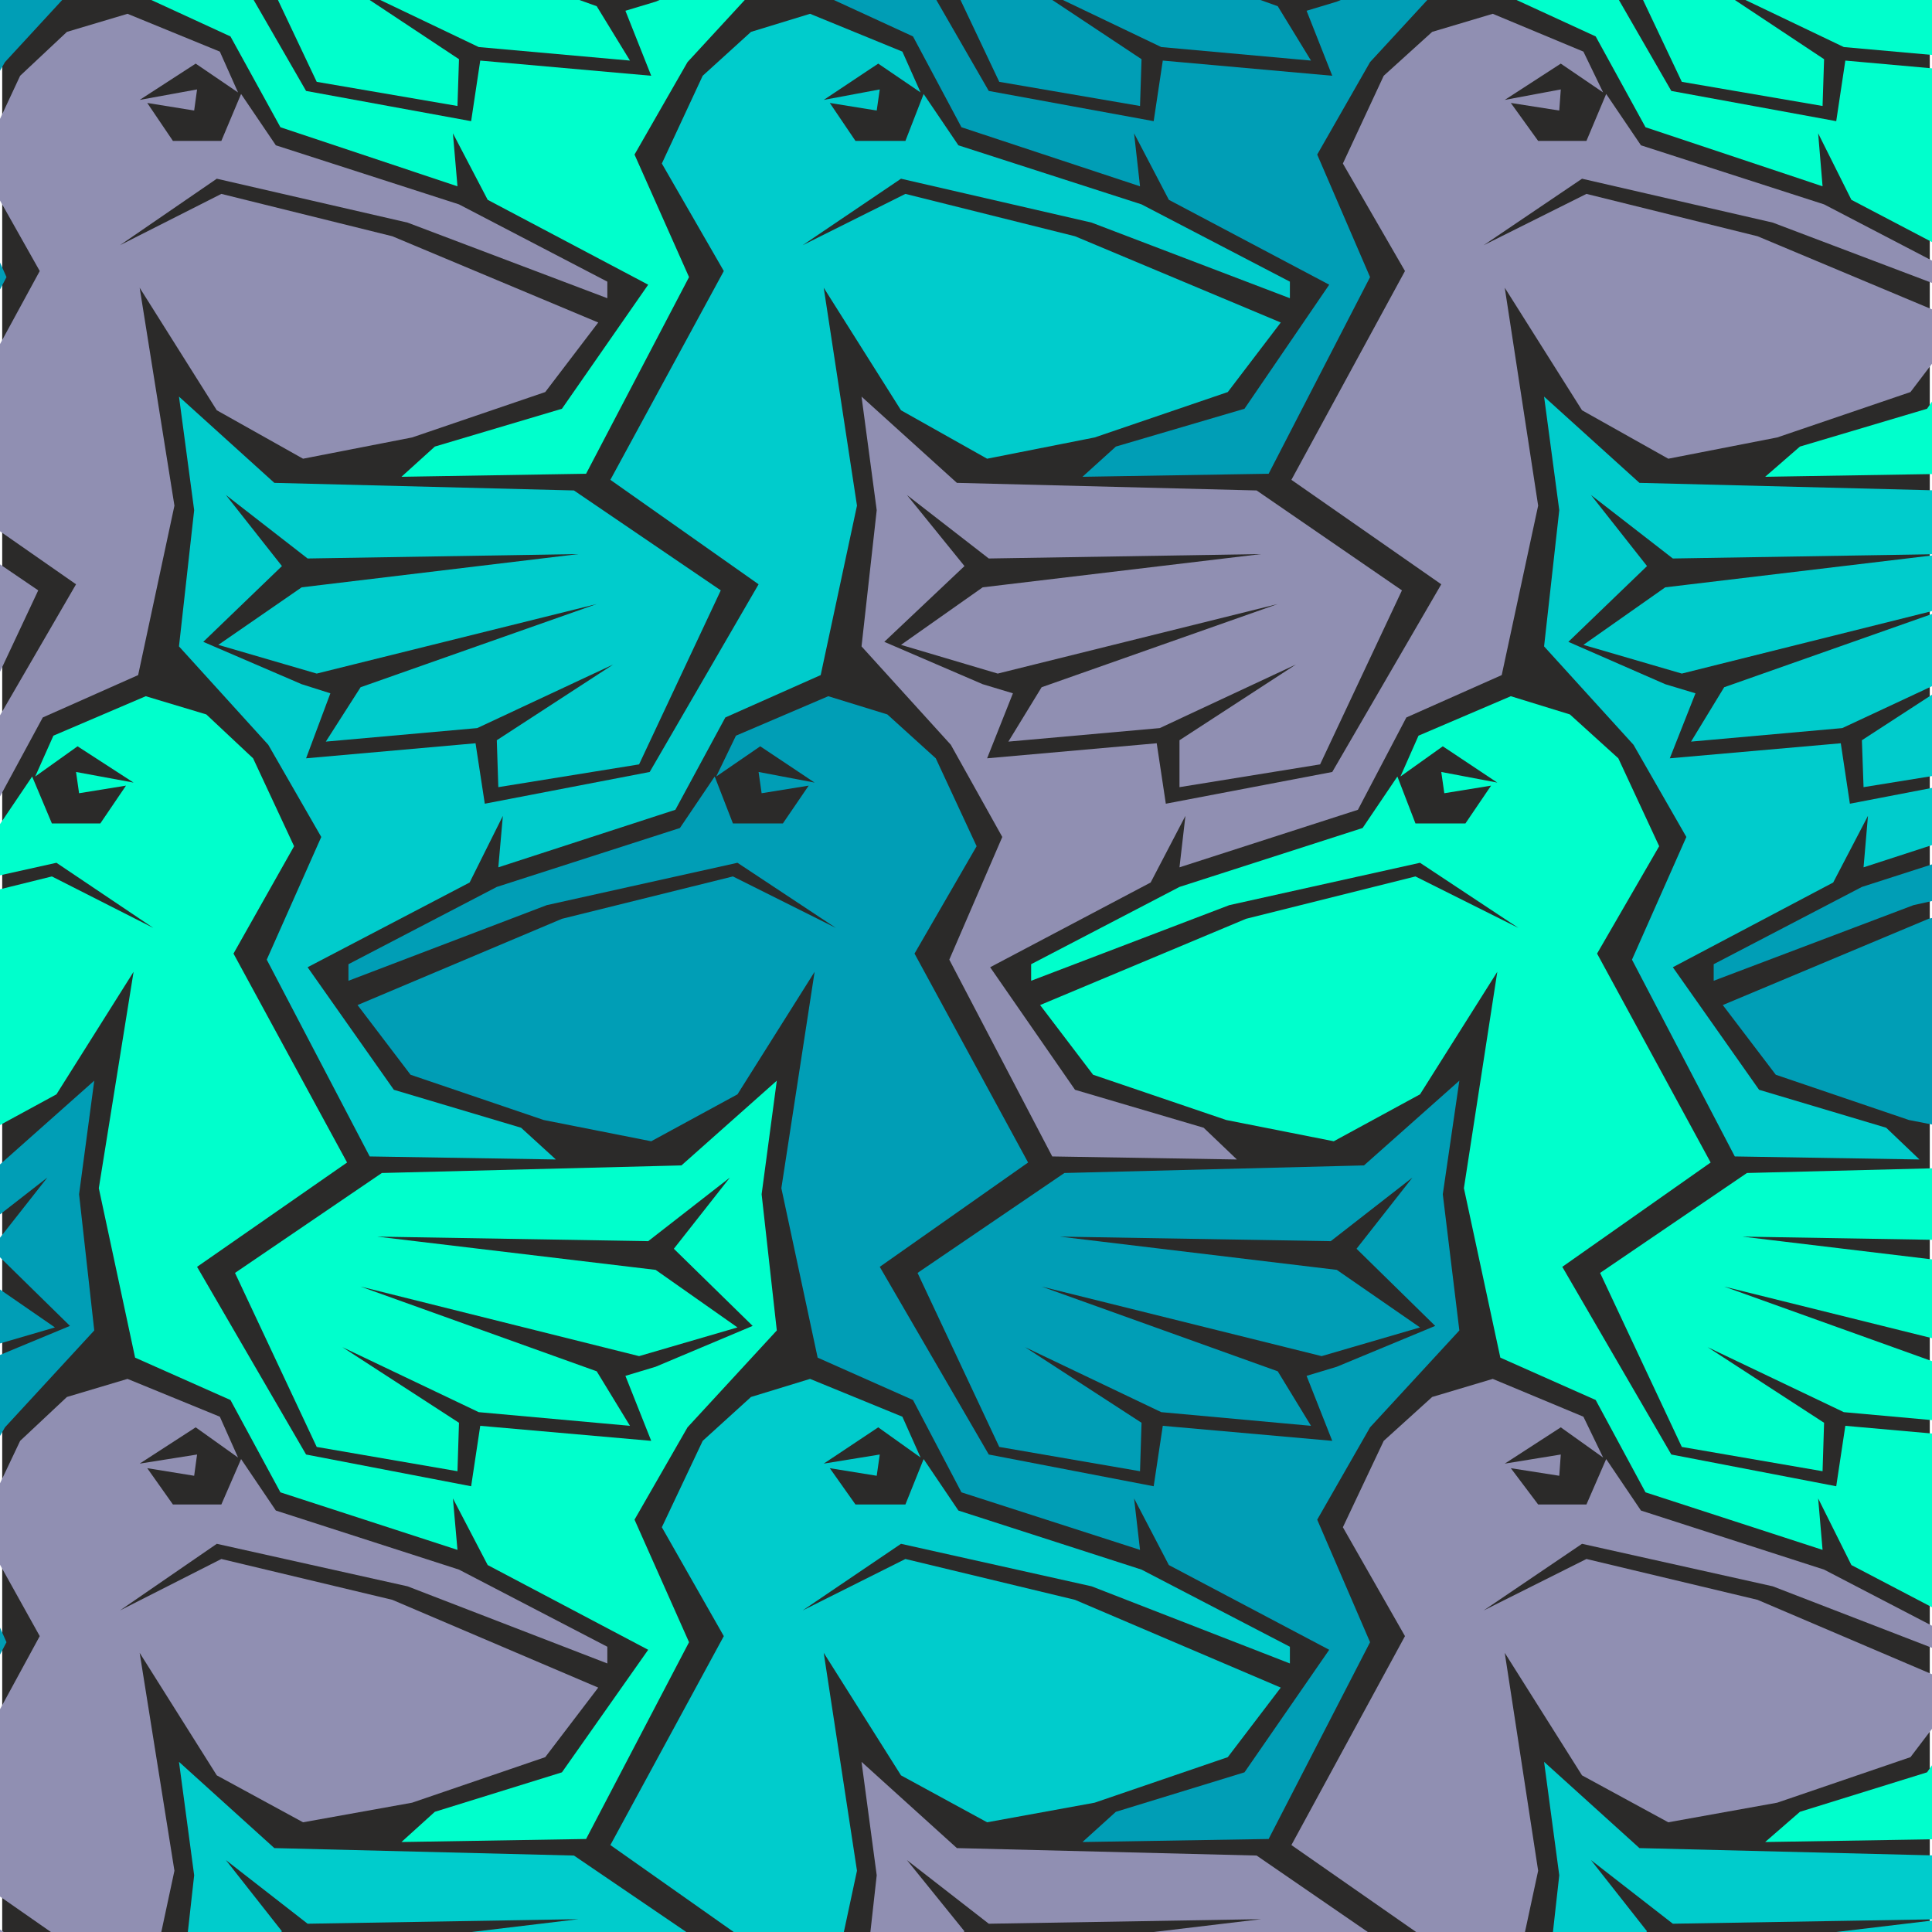 <?xml version="1.0" encoding="UTF-8"?>
<!DOCTYPE svg PUBLIC "-//W3C//DTD SVG 1.1//EN" "http://www.w3.org/Graphics/SVG/1.1/DTD/svg11.dtd">
<!-- Creator: CorelDRAW 2020 (64-Bit) -->
<svg xmlns="http://www.w3.org/2000/svg" xml:space="preserve" width="140px" height="140px" version="1.1" style="shape-rendering:geometricPrecision; text-rendering:geometricPrecision; image-rendering:optimizeQuality; fill-rule:evenodd; clip-rule:evenodd"
viewBox="0 0 140 140"
 xmlns:xlink="http://www.w3.org/1999/xlink"
 xmlns:xodm="http://www.corel.com/coreldraw/odm/2003">
 <defs>
  <style type="text/css">
   <![CDATA[
    .fil12 {fill:#2B2A29}
    .fil15 {fill:#009EB6}
    .fil13 {fill:#00CCCC}
    .fil14 {fill:#00FFCC}
    .fil9 {fill:#026666}
    .fil11 {fill:#33999A}
    .fil1 {fill:#343434}
    .fil6 {fill:#66671F}
    .fil10 {fill:#666733}
    .fil5 {fill:#673434}
    .fil3 {fill:#676666}
    .fil8 {fill:#679967}
    .fil16 {fill:#908FB2}
    .fil7 {fill:#996733}
    .fil4 {fill:#9A9966}
    .fil2 {fill:#CB0D1D}
    .fil0 {fill:#E53D22}
   ]]>
  </style>
 </defs>
<symbol id="devils" viewBox="-454.38 -345.22 328.13 273.55">
 <polygon class="fil0" points="-243.65,-129.59 -249.99,-146.52 -284.63,-155.54 -311.59,-141.62 -286.75,-158.55 -258.01,-166.79 -254.67,-188.85 -235.18,-194.64 -232.62,-201.76 -232.62,-201.88 -237.63,-201.99 -241.08,-196.86 -240.19,-203.33 -240.3,-203.44 -243.09,-202.99 -247.32,-196.53 -246.1,-203.33 -246.1,-203.44 -251.89,-203.99 -263.69,-194.97 -274.16,-173.81 -292.87,-172.81 -274.39,-176.04 -274.27,-176.15 -283.3,-190.96 -291.65,-187.29 -295.44,-197.87 -306.24,-197.31 -314.93,-201.65 -315.04,-201.65 -314.82,-189.96 -326.51,-170.91 -318.49,-191.18 -318.49,-203.77 -333.53,-221.82 -313.7,-230.28 -310.25,-239.19 -310.36,-239.3 -317.82,-237.63 -323.84,-231.06 -321.83,-237.41 -321.94,-237.52 -327.07,-236.18 -330.85,-229.05 -329.74,-235.74 -329.85,-235.74 -346.34,-232.06 -350.57,-220.48 -335.42,-205.78 -335.53,-194.41 -357.14,-183.95 -362.49,-164.12 -388,-155.99 -388,-155.88 -357.92,-150.98 -357.81,-151.09 -359.81,-162.45 -347.01,-131.37 -338.32,-127.03 -332.97,-115.22 -332.86,-115.22 -317.6,-122.24 -350.68,-98.41 -350.68,-98.29 -328.63,-101.86 -313.04,-102.97 -328.29,-98.63 -328.29,-98.51 -313.59,-90.83 -304.24,-89.94 -311.36,-88.05 -311.48,-87.93 -306.91,-71.68 -306.8,-71.68 -300.56,-88.94 -290.65,-84.71 -290.65,-84.82 -298.67,-97.4 -311.92,-110.1 -296.55,-106.65 -290.2,-113.33 -295.55,-99.3 -290.65,-92.5 -274.83,-93.95 -262.8,-100.19 -251.67,-114.66 -251.78,-114.78 -269.6,-122.8 -275.05,-133.83 -273.83,-143.96 -270.38,-135.94 -243.76,-129.48 "/>
 <polygon class="fil1" points="-184.28,-84.82 -192.3,-97.4 -205.55,-110.1 -190.18,-106.65 -183.83,-113.33 -189.18,-99.3 -184.28,-92.5 -168.47,-93.95 -156.43,-100.19 -145.3,-114.66 -145.41,-114.78 -163.23,-122.8 -168.69,-133.83 -167.46,-143.96 -164.01,-135.94 -137.39,-129.48 -137.28,-129.59 -143.63,-146.52 -178.27,-155.54 -205.22,-141.62 -180.38,-158.55 -151.64,-166.79 -148.3,-188.85 -128.81,-194.64 -126.25,-201.76 -126.25,-201.88 -131.26,-201.99 -134.72,-196.86 -133.83,-203.33 -133.94,-203.44 -136.72,-202.99 -140.95,-196.53 -139.73,-203.33 -139.73,-203.44 -145.52,-203.99 -157.33,-194.97 -167.8,-173.81 -186.51,-172.81 -168.02,-176.04 -167.91,-176.15 -176.93,-190.96 -185.28,-187.29 -189.07,-197.87 -199.87,-197.31 -208.56,-201.65 -208.67,-201.65 -208.45,-189.96 -220.14,-170.91 -212.12,-191.18 -212.12,-203.77 -227.16,-221.82 -207.33,-230.28 -203.88,-239.19 -203.99,-239.3 -211.46,-237.63 -217.47,-231.06 -215.47,-237.41 -215.58,-237.52 -220.7,-236.18 -224.49,-229.05 -223.37,-235.74 -223.49,-235.74 -239.97,-232.06 -244.2,-220.48 -229.05,-205.78 -229.17,-194.41 -250.77,-183.95 -256.12,-164.12 -281.63,-155.99 -281.63,-155.88 -251.55,-150.98 -251.44,-151.09 -253.45,-162.45 -240.64,-131.37 -231.95,-127.03 -226.6,-115.22 -226.49,-115.22 -211.24,-122.24 -244.31,-98.41 -244.31,-98.29 -222.26,-101.86 -206.67,-102.97 -221.93,-98.63 -221.93,-98.51 -207.22,-90.83 -197.87,-89.94 -204.99,-88.05 -205.11,-87.93 -200.54,-71.68 -200.43,-71.68 -194.19,-88.94 -184.28,-84.71 "/>
 <polygon class="fil2" points="-396.35,-190.63 -386.43,-194.86 -380.2,-177.6 -380.09,-177.6 -375.52,-193.86 -375.63,-193.97 -382.76,-195.86 -373.4,-196.75 -358.7,-204.44 -358.7,-204.55 -373.96,-208.9 -358.37,-207.78 -336.31,-204.22 -336.31,-204.33 -369.39,-228.16 -354.13,-221.15 -354.02,-221.15 -348.68,-232.95 -339.99,-237.3 -327.18,-268.37 -329.18,-257.01 -329.07,-256.9 -299,-261.8 -299,-261.91 -324.51,-270.04 -329.85,-289.87 -351.46,-300.34 -351.57,-311.7 -336.42,-326.4 -340.66,-337.98 -357.14,-341.66 -357.25,-341.66 -356.14,-334.98 -359.93,-342.11 -365.05,-343.44 -365.16,-343.33 -363.16,-336.98 -369.17,-343.55 -376.63,-345.22 -376.74,-345.11 -373.29,-336.2 -353.47,-327.74 -368.5,-309.69 -368.5,-297.11 -360.48,-276.84 -372.18,-295.88 -371.95,-307.58 -372.07,-307.58 -380.75,-303.23 -391.56,-303.79 -395.35,-293.21 -403.7,-296.89 -412.72,-282.07 -412.61,-281.96 -394.12,-278.73 -412.83,-279.73 -423.3,-300.89 -435.11,-309.92 -440.9,-309.36 -440.9,-309.25 -439.67,-302.45 -443.91,-308.91 -446.69,-309.36 -446.8,-309.25 -445.91,-302.79 -449.36,-307.91 -454.38,-307.8 -454.38,-307.69 -451.81,-300.56 -432.32,-294.77 -428.98,-272.72 -400.25,-264.47 -375.41,-247.54 -402.36,-261.47 -437,-252.44 -443.35,-235.51 -443.24,-235.4 -416.62,-241.86 -413.16,-249.88 -411.94,-239.75 -417.4,-228.72 -435.22,-220.7 -435.33,-220.59 -424.19,-206.11 -412.16,-199.87 -396.35,-198.43 -391.45,-205.22 -396.79,-219.25 -390.45,-212.57 -375.07,-216.02 -388.33,-203.33 -396.35,-190.74 "/>
 <polygon class="fil3" points="-273.83,-177.6 -273.72,-177.6 -269.15,-193.86 -269.26,-193.97 -276.39,-195.86 -267.04,-196.75 -252.33,-204.44 -252.33,-204.55 -267.59,-208.9 -252,-207.78 -229.95,-204.22 -229.95,-204.33 -263.02,-228.16 -247.77,-221.15 -247.65,-221.15 -242.31,-232.95 -233.62,-237.3 -220.81,-268.37 -222.82,-257.01 -222.71,-256.9 -192.63,-261.8 -192.63,-261.91 -218.14,-270.04 -223.49,-289.87 -245.09,-300.34 -245.2,-311.7 -230.06,-326.4 -234.29,-337.98 -250.77,-341.66 -250.88,-341.66 -249.77,-334.98 -253.56,-342.11 -258.68,-343.44 -258.79,-343.33 -256.79,-336.98 -262.8,-343.55 -270.27,-345.22 -270.38,-345.11 -266.92,-336.2 -247.1,-327.74 -262.14,-309.69 -262.14,-297.11 -254.12,-276.84 -265.81,-295.88 -265.59,-307.58 -265.7,-307.58 -274.39,-303.23 -285.19,-303.79 -288.98,-293.21 -297.33,-296.89 -306.35,-282.07 -306.24,-281.96 -287.75,-278.73 -306.46,-279.73 -316.93,-300.89 -328.74,-309.92 -334.53,-309.36 -334.53,-309.25 -333.31,-302.45 -337.54,-308.91 -340.32,-309.36 -340.43,-309.25 -339.55,-302.79 -343,-307.91 -348.01,-307.8 -348.01,-307.69 -345.45,-300.56 -325.95,-294.77 -322.61,-272.72 -293.88,-264.47 -269.04,-247.54 -295.99,-261.47 -330.63,-252.44 -336.98,-235.51 -336.87,-235.4 -310.25,-241.86 -306.8,-249.88 -305.57,-239.75 -311.03,-228.72 -328.85,-220.7 -328.96,-220.59 -317.82,-206.11 -305.79,-199.87 -289.98,-198.43 -285.08,-205.22 -290.42,-219.25 -284.08,-212.57 -268.71,-216.02 -281.96,-203.33 -289.98,-190.74 -289.98,-190.63 -280.07,-194.86 "/>
</symbol>
<symbol id="lauefer" viewBox="-342.81 -342.67 328.13 328.03">
 <path class="fil4" d="M-152.33 -109.49l8.88 -43.38 -0.1 -0.1 -12.92 -2.46 0.3 32.14 -4.54 -21.89 -22.67 -32.44 -0.1 -0.09 -13.12 12.91 -5.82 27.02 -45.55 -8.98 -47.72 -54.92 -47.12 23.96 0 0.1 3.64 4.05 41.22 -10.36 3.15 -12.72 1.48 14.3 32.24 46.14 54.23 6.8 -17.75 0.7 -0.1 0.09 2.17 21.99 -8.08 16.86 -3.06 22.58 -0.89 -21.79 -13.11 -4.24 -7.1 6.81 8.09 10.35 -11.74 -5.62 -4.83 3.05 0 0.1 9.27 6.9 -7.2 2.67 2.76 -3.55 0 -0.1 -15.97 -9.57 -0.1 0 -2.66 6.11 17.85 16.96 11.53 -5.52 -1.38 8.48 9.37 8.97 -23.57 -11.82 -0.09 0 -1.48 11.63c3.79,3.94 8.19,7.03 13.21,9.26 7.52,0.93 14.69,0.04 21.49,-2.66l4.54 -33.72 47.62 -31.35 -8.58 -32.83 -0.1 -0.1 -8.67 8.87 6.7 24.75 -31.06 14.89 23.96 -19.03 -0.69 -18.83 -0.1 -0.1 -5.91 2.17 14.98 -14.69 -0.59 -11.54 2.57 -15.38 1.67 11.44 0.2 0 4.44 -8.88 -0.69 6.51 27.4 49.2 0.2 -0.1 0 0z"/>
 <path class="fil5" d="M-173.62 -18.29l-10.36 -41.21 -12.71 -3.16 14.29 -1.47 46.14 -32.25 6.81 -54.22 0.69 17.74 0.1 0.1 21.98 -2.17 16.86 8.09 22.58 3.06 -21.79 0.88 -4.24 13.11 6.81 7.11 10.35 -8.09 -5.62 11.73 3.06 4.83 0.09 0 6.9 -9.27 2.67 7.2 -3.55 -2.76 -0.1 0 -9.57 15.97 0 0.1 6.12 2.67 16.96 -17.85 -5.53 -11.54 8.48 1.38 8.98 -9.36 -11.84 23.56 0 0.1 11.64 1.48c3.61,-3.75 6.7,-8.15 9.27,-13.21 0.58,-8.02 -0.31,-15.19 -2.67,-21.5l-33.72 -4.53 -31.35 -47.62 -32.83 8.58 -0.1 0.1 8.87 8.67 24.75 -6.7 14.89 31.06 -19.03 -23.96 -18.83 0.69 -0.1 0.1 2.17 5.91 -14.69 -14.99 -11.54 0.59 -15.38 -2.56 11.44 -1.68 0 -0.19 -8.87 -4.44 6.5 0.69 49.2 -27.4 -0.1 -0.2 -43.38 -8.88 -0.1 0.1 -2.46 12.92 32.14 -0.29 -21.89 4.53 -32.44 22.67 -0.09 0.1 12.91 13.11 27.02 5.82 -8.97 45.55 -54.92 47.72 23.96 47.13 0.09 0 4.05 -3.65 0 0z"/>
 <path class="fil6" d="M-248.16 -152.18l43.38 8.88 0.1 -0.11 2.46 -12.91 -32.14 0.29 21.89 -4.53 32.44 -22.68 0.1 -0.1 -12.92 -13.11 -27.01 -5.82 8.97 -45.55 54.91 -47.72 -23.95 -47.13 -0.1 0 -4.04 3.65 10.35 41.21 12.72 3.16 -14.3 1.48 -46.14 32.24 -6.81 54.23 -0.69 -17.75 -0.09 -0.1 -21.99 2.17 -16.86 -8.08 -22.58 -3.06 21.79 -0.89 4.24 -13.11 -6.8 -7.1 -10.36 8.09 5.62 -11.73 -3.05 -4.84 -0.1 0.01 -6.9 9.26 -2.67 -7.19 3.56 2.76 0.09 0 9.57 -15.98 0 -0.1 -6.12 -2.66 -16.95 17.85 5.52 11.54 -8.48 -1.39 -8.97 9.37 11.83 -23.56 0 -0.1 -11.64 -1.48c-4.23,4.15 -7.32,8.55 -9.27,13.21 -0.78,7.76 0.11,14.92 2.67,21.49l33.72 4.54 31.35 47.62 32.83 -8.58 0.1 -0.1 -8.87 -8.68 -24.75 6.71 -14.89 -31.06 19.03 23.96 18.83 -0.69 0.1 -0.1 -2.17 -5.92 14.69 14.99 11.54 -0.59 15.38 2.56 -11.44 1.68 0 0.2 8.88 4.44 -6.51 -0.7 -49.2 27.41 0.1 0.2 0 0z"/>
 <path class="fil7" d="M-62.7 -160.56l-1.48 -14.29 -32.24 -46.15 -54.23 -6.8 17.75 -0.69 0.09 -0.1 -2.16 -21.99 8.08 -16.86 3.06 -22.57 0.89 21.78 13.11 4.24 7.1 -6.8 -8.09 -10.35 11.74 5.62 4.83 -3.06 0 -0.1 -9.27 -6.9 7.19 -2.66 -2.75 3.55 0 0.1 15.97 9.56 0.1 0 2.66 -6.11 -17.85 -16.96 -11.53 5.52 1.38 -8.48 -9.37 -8.97 23.56 11.83 0.1 0 1.48 -11.63c-3.93,-3.91 -8.34,-7 -13.21,-9.27 -7.16,-1.12 -14.33,-0.24 -21.49,2.66l-4.54 33.73 -47.62 31.34 8.58 32.84 0.09 0.09 8.68 -8.87 -6.7 -24.75 31.06 -14.89 -23.96 19.03 0.69 18.84 0.1 0.1 5.91 -2.18 -14.99 14.7 0.6 11.53 -2.57 15.39 -1.67 -11.44 -0.2 0 -4.44 8.87 0.69 -6.51 -27.41 -49.2 -0.19 0.1 -8.88 43.39 0.1 0.1 12.92 2.46 -0.3 -32.14 4.54 21.89 22.67 32.43 0.1 0.1 13.12 -12.91 5.81 -27.02 45.56 8.97 47.72 54.92 47.12 -23.96 0 -0.1 -3.65 -4.04 -41.21 10.35 -3.15 12.72 0 0z"/>
</symbol>
<symbol id="nashornVogel" viewBox="-291.86 -342.81 294.15 328.13">
 <path class="fil8" d="M-119.03 -105.75c-7.29,-13.56 -16.07,-26.79 -26.33,-39.68 -7.71,-4.15 -15.47,-6.74 -23.27,-7.75l-18.06 -3.69 -17.17 2.41 17.3 -6.86c6.44,0.93 10.89,1.69 13.35,2.29l-8.01 -10.43 68.8 -36.5 -5.08 -10.81 -59.52 -11.19 -5.72 1.01 0 0.13 2.67 5.72 27.34 6.49 -29.89 -5.34 -2.8 -5.85 -3.68 1.02 -0.13 0.12 3.18 7.25 26.2 5.98 -27.35 -4.2 -5.34 -8.51 -2.67 0.37 -0.13 0.13 3.69 10.56 57.74 7.75 -62.32 34.47 -4.19 7.38 -0.51 0.5 0.51 -0.25 -2.8 7.63c-9.75,-0.17 -19.54,2.04 -29.38,6.61 -3.3,1.61 -5.59,5.09 -6.87,10.43l-0.76 10.69 17.3 37 10.81 11.45 -15.77 -7.25 -59.39 29.25 0 0.13 9.66 0.38c12.55,-0.26 24.34,-3.9 35.36,-10.94l3.81 -6.36 0.26 8.39 -7.63 10.69 4.57 -10.05 -0.12 -0.13c-7.21,5.17 -15.98,9.24 -26.33,12.21l-24.16 -1.9 0 0.25 9.41 11.06 26.58 11.07 12.21 17.93 0.13 0 1.65 -10.17 5.09 -9.42 -0.13 -0.12c-2.03,-1.61 -4.58,-2.21 -7.63,-1.78 -4.41,0.17 -7.84,1.14 -10.3,2.92l-3.18 -3.05c6.7,-2.8 12.33,-3.64 16.91,-2.54l6.74 2.54 13.86 -5.34 0.13 0.13 7.38 -2.42 10.17 -33.83 -1.91 12.85 0.13 0.12 36.5 -18.95 0 -0.12 -7.38 -0.26 -18.05 10.3 13.35 -11.06 0 -0.13 -5.6 -0.76 -11.32 11.7 7.63 -12.46 -0.12 -0.13 -5.47 0 -4.71 10.43 1.66 -10.3 -5.98 -1.66 -7.63 -22.76 6.1 -1.14 0 -0.13 0.13 -0.13c-11.87,-3.47 -20.35,-8.98 -25.43,-16.53 4.83,-9.58 11.02,-16.32 18.56,-20.22 9.58,-2.21 19.16,-3.56 28.74,-4.07l1.66 7.63 22.76 0.38 -3.94 7.63 11.7 -0.51 14.88 5.47 -11.7 9.28 0 0.13 14.12 7.5 -18.32 -6.61 -45.78 0.64 46.93 -4.08 12.72 -6.48 -0.13 -0.13 -15.52 -4.45 -47.43 8.65 35.22 -9.8 2.55 -5.98 0 -0.12 -18.44 0.12 -22.77 7.89 19.33 -9.28 0.77 -6.23c-9.75,1.01 -18.32,2.54 -25.69,4.57 -8.82,4.84 -14.5,10.9 -17.04,18.19 8.39,8.22 18.27,13.31 29.63,15.26l22 -3.69c0.17,0 0.34,-0.04 0.51,-0.12l3.17 -0.51c0.34,0 1.19,0.08 2.55,0.25 0,0.09 0.04,0.13 0.13,0.13 16.7,2.37 33.57,6.31 50.61,11.83l0.13 -0.13 0 0zm-24.42 -97.79l-51.89 -7.51 -3.3 -12.59 -0.13 -0.13 -2.8 1.27 1.27 11.32 -3.56 -11.32 -0.13 0.01 -2.54 0.89 4.32 15.51 40.45 5.73 -44.01 27.72 -3.94 13.48 0.13 0.13 6.74 -3.18 4.45 -8.9 54.94 -32.3 0 -0.13 0 0zm-74.9 157.82l-24.04 4.07 7.63 -12.59 2.29 6.87c4.41,0.08 9.58,-0.3 15.51,-1.15l-1.39 2.8 0 0zm45.27 -70.33l-0.76 -0.38 -0.64 0 1.4 0.38z"/>
 <path class="fil9" d="M-128.82 -14.69l1.65 -10.17 5.08 -9.42 -0.12 -0.12c-2.04,-1.61 -4.58,-2.21 -7.63,-1.79 -4.41,0.18 -7.85,1.15 -10.3,2.93l-3.18 -3.05c6.7,-2.8 12.33,-3.65 16.91,-2.55l6.74 2.55 13.87 -5.34 0.12 0.13 7.38 -2.42 10.17 -33.83 -1.91 12.84 0.13 0.13 36.5 -18.95 0 -0.12 -7.38 -0.26 -18.05 10.3 13.35 -11.06 0 -0.13 -5.59 -0.76 -11.32 11.7 7.63 -12.46 -0.13 -0.13 -5.47 0 -4.71 10.43 1.66 -10.3 -5.98 -1.65 -7.63 -22.77 6.1 -1.14 0 -0.13 0.13 -0.13c-11.87,-3.47 -20.35,-8.98 -25.43,-16.53 4.83,-9.58 11.02,-16.32 18.56,-20.22 9.59,-2.21 19.17,-3.56 28.75,-4.07l1.65 7.63 22.76 0.38 -3.94 7.63 11.7 -0.51 14.88 5.47 -11.7 9.28 0 0.13 14.12 7.5 -18.32 -6.61 -45.78 0.64 46.93 -4.08 12.72 -6.48 -0.13 -0.13 -15.52 -4.45 -47.43 8.65 35.22 -9.8 2.55 -5.98 0 -0.12 -18.44 0.12 -22.77 7.89 19.33 -9.28 0.77 -6.23c-9.75,1.01 -18.32,2.54 -25.69,4.57 -8.82,4.84 -14.5,10.9 -17.04,18.19 8.39,8.22 18.27,13.31 29.63,15.26l22 -3.69c0.17,0 0.34,-0.04 0.51,-0.12l3.18 -0.51c0.34,0 1.19,0.08 2.54,0.25 0,0.09 0.04,0.13 0.13,0.13 16.7,2.38 33.57,6.31 50.61,11.83l0.13 -0.13c-7.29,-13.57 -16.07,-26.79 -26.33,-39.68 -7.71,-4.16 -15.47,-6.74 -23.27,-7.76l-18.06 -3.69 -17.16 2.42 17.29 -6.87c6.44,0.93 10.9,1.7 13.35,2.29l-8.01 -10.43 68.8 -36.49 -5.08 -10.81 -59.52 -11.19 -5.72 1.01 0 0.13 2.67 5.72 27.34 6.49 -29.89 -5.34 -2.79 -5.85 -3.69 1.02 -0.13 0.12 3.18 7.25 26.2 5.98 -27.34 -4.19 -5.35 -8.52 -2.67 0.37 -0.13 0.13 3.69 10.56 57.74 7.75 -62.31 34.47 -4.2 7.37 -0.51 0.51 0.51 -0.25 -2.8 7.63c-9.75,-0.17 -19.54,2.03 -29.38,6.61 -3.3,1.61 -5.59,5.09 -6.86,10.43l-0.77 10.68 17.3 37.01 10.81 11.45 -15.77 -7.25 -59.39 29.25 0 0.12 9.66 0.39c12.55,-0.26 24.34,-3.9 35.36,-10.94l3.81 -6.36 0.26 8.39 -7.63 10.68 4.58 -10.04 -0.13 -0.13c-7.21,5.17 -15.98,9.24 -26.33,12.21l-24.16 -1.9 0 0.25 9.41 11.06 26.58 11.07 12.21 17.93 0.13 0 0 0 0 0zm26.58 -33.83l-1.4 2.8 -24.04 4.07 7.63 -12.59 2.29 6.86c4.41,0.09 9.58,-0.29 15.52,-1.14l0 0zm7.37 -110.51l6.74 -3.18 4.45 -8.91 54.94 -32.3 0 -0.12 -51.88 -7.51 -3.31 -12.59 -0.13 -0.13 -2.8 1.28 1.28 11.32 -3.56 -11.32 -0.13 0 -2.55 0.89 4.33 15.51 40.44 5.73 -44 27.72 -3.94 13.48 0.12 0.13 0 0zm36.5 42.98l-0.76 -0.38 -0.64 0 1.4 0.38z"/>
 <path class="fil10" d="M-119.03 -220.59c-7.29,-13.56 -16.07,-26.79 -26.33,-39.68 -7.71,-4.15 -15.47,-6.74 -23.27,-7.75l-18.06 -3.69 -17.17 2.41 17.3 -6.86c6.44,0.93 10.89,1.69 13.35,2.28l-8.01 -10.42 68.8 -36.5 -5.08 -10.81 -59.52 -11.19 -5.72 1.01 0 0.13 2.67 5.72 27.34 6.49 -29.89 -5.34 -2.8 -5.86 -3.68 1.02 -0.13 0.13 3.18 7.25 26.2 5.98 -27.35 -4.2 -5.34 -8.52 -2.67 0.38 -0.13 0.13 3.69 10.55 57.74 7.76 -62.32 34.47 -4.19 7.37 -0.51 0.51 0.51 -0.25 -2.8 7.63c-9.75,-0.17 -19.54,2.03 -29.38,6.61 -3.3,1.61 -5.59,5.09 -6.87,10.43l-0.76 10.68 17.3 37.01 10.81 11.45 -15.77 -7.26 -59.39 29.26 0 0.12 9.66 0.39c12.55,-0.26 24.34,-3.9 35.36,-10.94l3.81 -6.36 0.26 8.4 -7.63 10.68 4.57 -10.05 -0.12 -0.13c-7.21,5.18 -15.98,9.25 -26.33,12.21l-24.16 -1.9 0 0.25 9.41 11.07 26.58 11.06 12.21 17.93 0.13 0 1.65 -10.17 5.09 -9.41 -0.13 -0.13c-2.03,-1.61 -4.58,-2.2 -7.63,-1.78 -4.41,0.17 -7.84,1.14 -10.3,2.92l-3.18 -3.05c6.7,-2.8 12.33,-3.65 16.91,-2.54l6.74 2.54 13.86 -5.34 0.13 0.13 7.38 -2.42 10.17 -33.83 -1.91 12.85 0.13 0.13 36.5 -18.95 0 -0.13 -7.38 -0.26 -18.05 10.31 13.35 -11.07 0 -0.13 -5.6 -0.76 -11.32 11.7 7.63 -12.46 -0.12 -0.13 -5.47 0 -4.71 10.43 1.66 -10.3 -5.98 -1.65 -7.63 -22.77 6.1 -1.14 0 -0.13 0.13 -0.13c-11.87,-3.48 -20.35,-8.99 -25.43,-16.53 4.83,-9.59 11.02,-16.32 18.56,-20.22 9.58,-2.21 19.16,-3.57 28.74,-4.07l1.66 7.63 22.76 0.37 -3.94 7.64 11.7 -0.51 14.88 5.47 -11.7 9.28 0 0.13 14.12 7.5 -18.32 -6.61 -45.78 0.63 46.92 -4.07 12.72 -6.48 -0.12 -0.13 -15.52 -4.45 -47.43 8.65 35.22 -9.79 2.55 -5.98 0 -0.13 -18.44 0.13 -22.77 7.88 19.33 -9.28 0.76 -6.23c-9.75,1.02 -18.31,2.54 -25.68,4.58 -8.82,4.83 -14.5,10.89 -17.05,18.18 8.4,8.23 18.28,13.31 29.64,15.26l22 -3.68c0.17,0 0.34,-0.05 0.5,-0.13l3.18 -0.51c0.34,0 1.19,0.09 2.55,0.26 0,0.08 0.04,0.12 0.13,0.12 16.7,2.38 33.57,6.32 50.61,11.83l0.13 -0.13 0 0zm-24.42 -97.79l-51.89 -7.5 -3.3 -12.6 -0.13 -0.12 -2.8 1.27 1.27 11.32 -3.56 -11.32 -0.13 0 -2.54 0.89 4.32 15.52 40.45 5.72 -44.01 27.72 -3.94 13.48 0.13 0.13 6.74 -3.18 4.45 -8.9 54.94 -32.3 0 -0.13 0 0zm-91.31 149.3l2.29 6.87c4.41,0.08 9.58,-0.3 15.51,-1.15l-1.39 2.8 -24.04 4.07 7.63 -12.59 0 0zm60.28 -62.19l1.4 0.38 -0.76 -0.38 -0.64 0z"/>
 <path class="fil11" d="M-127.17 -139.7l5.09 -9.41 -0.13 -0.13c-2.03,-1.61 -4.58,-2.21 -7.63,-1.78 -4.41,0.17 -7.84,1.14 -10.3,2.92l-3.18 -3.05c6.7,-2.8 12.33,-3.65 16.91,-2.54l6.74 2.54 13.87 -5.34 0.12 0.13 7.38 -2.42 10.17 -33.83 -1.91 12.84 0.13 0.13 36.5 -18.94 0 -0.13 -7.38 -0.26 -18.05 10.3 13.35 -11.06 0 -0.13 -5.59 -0.76 -11.33 11.7 7.63 -12.46 -0.12 -0.13 -5.47 0 -4.71 10.43 1.66 -10.3 -5.98 -1.65 -7.63 -22.77 6.1 -1.14 0 -0.13 0.13 -0.13c-11.87,-3.48 -20.35,-8.99 -25.44,-16.53 4.84,-9.59 11.03,-16.32 18.57,-20.22 9.58,-2.21 19.16,-3.57 28.74,-4.07l1.66 7.63 22.76 0.38 -3.94 7.63 11.7 -0.51 14.88 5.47 -11.7 9.28 0 0.13 14.11 7.5 -18.31 -6.61 -45.78 0.63 46.92 -4.07 12.72 -6.49 -0.12 -0.13 -15.52 -4.45 -47.44 8.65 35.23 -9.79 2.55 -5.98 0 -0.13 -18.44 0.13 -22.77 7.89 19.33 -9.28 0.76 -6.24c-9.75,1.02 -18.31,2.55 -25.69,4.58 -8.81,4.83 -14.49,10.89 -17.04,18.19 8.4,8.22 18.27,13.31 29.64,15.26l22 -3.69c0.17,0 0.34,-0.04 0.5,-0.13l3.19 -0.51c0.33,0 1.18,0.09 2.54,0.26 0,0.08 0.04,0.13 0.12,0.13 16.71,2.37 33.58,6.31 50.62,11.82l0.13 -0.12c-7.3,-13.57 -16.07,-26.79 -26.33,-39.68 -7.71,-4.15 -15.47,-6.74 -23.27,-7.76l-18.06 -3.69 -17.17 2.42 17.3 -6.87c6.44,0.93 10.89,1.7 13.35,2.29l-8.01 -10.43 68.8 -36.5 -5.09 -10.81 -59.51 -11.19 -5.73 1.02 0 0.12 2.67 5.73 27.35 6.48 -29.89 -5.34 -2.8 -5.85 -3.68 1.02 -0.13 0.12 3.18 7.25 26.2 5.98 -27.35 -4.2 -5.34 -8.52 -2.67 0.39 -0.13 0.12 3.69 10.55 57.74 7.77 -62.32 34.46 -4.19 7.37 -0.51 0.51 0.51 -0.25 -2.8 7.63c-9.75,-0.17 -19.54,2.04 -29.38,6.61 -3.3,1.61 -5.59,5.09 -6.87,10.43l-0.76 10.68 17.3 37.01 10.81 11.45 -15.77 -7.25 -59.39 29.25 0 0.13 9.66 0.39c12.55,-0.26 24.34,-3.9 35.35,-10.94l3.82 -6.36 0.25 8.4 -7.63 10.68 4.58 -10.05 -0.12 -0.13c-7.21,5.18 -15.99,9.25 -26.33,12.21l-24.16 -1.9 0 0.25 9.41 11.07 26.58 11.06 12.21 17.93 0.12 0 1.66 -10.17 0 0zm7.12 -29.38l2.29 6.87c4.41,0.08 9.58,-0.3 15.52,-1.15l-1.4 2.8 -24.04 4.07 7.63 -12.59 0 0zm61.68 -61.81l-0.76 -0.38 -0.64 0 1.4 0.38zm-36.5 -42.98l6.74 -3.18 4.45 -8.91 54.94 -32.29 0 -0.13 -51.88 -7.5 -3.31 -12.6 -0.13 -0.12 -2.8 1.27 1.28 11.32 -3.56 -11.32 -0.13 0 -2.55 0.89 4.33 15.52 40.44 5.72 -44 27.72 -3.94 13.48 0.12 0.13 0 0z"/>
</symbol>
<symbol id="lauf" viewBox="-342.81 -271.56 328.13 280.63">
 <use transform="scale(0.259 0.259)" x="-1321.2" y="-293.1" width="328.13" height="328.03" xlink:href="#lauefer"/>
 <use transform="scale(0.259 0.259)" x="-384.73" y="-293.1" width="328.13" height="328.03" xlink:href="#lauefer"/>
 <use transform="scale(0.259 0.259)" x="-1134.58" y="-293.1" width="328.13" height="328.03" xlink:href="#lauefer"/>
 <use transform="scale(0.259 0.259)" x="-947.24" y="-293.1" width="328.13" height="328.03" xlink:href="#lauefer"/>
 <use transform="scale(0.259 0.259)" x="-760.12" y="-293.1" width="328.13" height="328.03" xlink:href="#lauefer"/>
 <use transform="scale(0.259 0.259)" x="-572.07" y="-293.1" width="328.13" height="328.03" xlink:href="#lauefer"/>
 <use transform="scale(0.259 0.259)" x="-1321.2" y="-480.94" width="328.13" height="328.03" xlink:href="#lauefer"/>
 <use transform="scale(0.259 0.259)" x="-384.73" y="-480.94" width="328.13" height="328.03" xlink:href="#lauefer"/>
 <use transform="scale(0.259 0.259)" x="-1134.58" y="-480.94" width="328.13" height="328.03" xlink:href="#lauefer"/>
 <use transform="scale(0.259 0.259)" x="-947.24" y="-480.94" width="328.13" height="328.03" xlink:href="#lauefer"/>
 <use transform="scale(0.259 0.259)" x="-760.12" y="-480.94" width="328.13" height="328.03" xlink:href="#lauefer"/>
 <use transform="scale(0.259 0.259)" x="-572.07" y="-480.94" width="328.13" height="328.03" xlink:href="#lauefer"/>
 <use transform="scale(0.259 0.259)" x="-1321.2" y="-669.64" width="328.13" height="328.03" xlink:href="#lauefer"/>
 <use transform="scale(0.259 0.259)" x="-384.73" y="-669.64" width="328.13" height="328.03" xlink:href="#lauefer"/>
 <use transform="scale(0.259 0.259)" x="-1134.58" y="-669.64" width="328.13" height="328.03" xlink:href="#lauefer"/>
 <use transform="scale(0.259 0.259)" x="-947.24" y="-669.64" width="328.13" height="328.03" xlink:href="#lauefer"/>
 <use transform="scale(0.259 0.259)" x="-760.12" y="-669.64" width="328.13" height="328.03" xlink:href="#lauefer"/>
 <use transform="scale(0.259 0.259)" x="-572.07" y="-669.64" width="328.13" height="328.03" xlink:href="#lauefer"/>
 <use transform="scale(0.259 0.259)" x="-1321.2" y="-858.19" width="328.13" height="328.03" xlink:href="#lauefer"/>
 <use transform="scale(0.259 0.259)" x="-384.73" y="-858.19" width="328.13" height="328.03" xlink:href="#lauefer"/>
 <use transform="scale(0.259 0.259)" x="-1134.58" y="-858.19" width="328.13" height="328.03" xlink:href="#lauefer"/>
 <use transform="scale(0.259 0.259)" x="-947.24" y="-858.19" width="328.13" height="328.03" xlink:href="#lauefer"/>
 <use transform="scale(0.259 0.259)" x="-760.12" y="-858.19" width="328.13" height="328.03" xlink:href="#lauefer"/>
 <use transform="scale(0.259 0.259)" x="-572.07" y="-858.19" width="328.13" height="328.03" xlink:href="#lauefer"/>
 <use transform="scale(0.259 0.259)" x="-1321.2" y="-1046.61" width="328.13" height="328.03" xlink:href="#lauefer"/>
 <use transform="scale(0.259 0.259)" x="-384.73" y="-1046.61" width="328.13" height="328.03" xlink:href="#lauefer"/>
 <use transform="scale(0.259 0.259)" x="-1134.58" y="-1046.61" width="328.13" height="328.03" xlink:href="#lauefer"/>
 <use transform="scale(0.259 0.259)" x="-947.24" y="-1046.61" width="328.13" height="328.03" xlink:href="#lauefer"/>
 <use transform="scale(0.259 0.259)" x="-760.12" y="-1046.61" width="328.13" height="328.03" xlink:href="#lauefer"/>
 <use transform="scale(0.259 0.259)" x="-572.07" y="-1046.61" width="328.13" height="328.03" xlink:href="#lauefer"/>
</symbol>
 <g id="Ebene_x0020_1">
  <rect class="fil12" x="0.16" width="139.68" height="140"/>
  <polygon class="fil13" points="-79.48,-44.96 -75.65,-38.27 -79.48,-29.38 -72.14,-15.12 -58.64,-14.91 -61.06,-17.1 -70.38,-19.95 -76.52,-28.84 -64.9,-34.98 -62.38,-39.8 -62.81,-36.07 -49.87,-40.24 -46.36,-46.93 -39.45,-50.01 -36.82,-62.29 -39.23,-77.97 -33.64,-69.09 -27.39,-65.68 -19.6,-67.22 -9.95,-70.51 -6.11,-75.56 -20.92,-81.81 -33.31,-84.88 -40.77,-81.15 -33.64,-85.86 -19.82,-82.79 -5.45,-77.31 -5.45,-78.52 -16.2,-84.11 -29.47,-88.39 -32,-92.12 -33.31,-88.72 -36.93,-88.72 -38.79,-91.46 -35.39,-90.91 -35.17,-92.45 -39.23,-91.68 -35.29,-94.31 -32.1,-92.12 -33.53,-95.08 -40.22,-97.93 -44.5,-96.61 -48.01,-93.43 -50.97,-87.07 -46.47,-79.28 -54.7,-64.15 -43.95,-56.58 -51.85,-42.98 -63.8,-40.68 -64.46,-45.07 -76.74,-43.97 -74.88,-48.69 -77.07,-49.34 -84.2,-52.31 -78.5,-57.9 -82.56,-63.06 -76.63,-58.45 -57,-58.78 -77.07,-56.37 -83.1,-52.2 -75.97,-50.11 -55.68,-55.16 -72.79,-49.02 -75.21,-45.07 -64.35,-46.05 -54.48,-50.77 -62.92,-45.29 -62.81,-41.78 -52.61,-43.53 -46.69,-56.15 -57.33,-63.38 -79.04,-63.93 -85.95,-70.07 -84.75,-61.85 -85.95,-51.98 "/>
  <polygon class="fil13" points="19.44,-44.96 23.28,-38.27 19.33,-29.38 26.79,-15.12 40.28,-14.91 37.76,-17.1 28.54,-19.95 22.29,-28.84 34.03,-34.98 36.44,-39.8 36.11,-36.07 48.94,-40.24 52.56,-46.93 59.47,-50.01 62.1,-62.29 59.69,-77.97 65.29,-69.09 71.53,-65.68 79.32,-67.22 88.97,-70.51 92.81,-75.56 77.9,-81.81 65.61,-84.88 58.16,-81.15 65.29,-85.86 79.1,-82.79 93.47,-77.31 93.47,-78.52 82.72,-84.11 69.45,-88.39 66.93,-92.12 65.61,-88.72 61.99,-88.72 60.13,-91.46 63.53,-90.91 63.75,-92.45 59.69,-91.68 63.64,-94.31 66.71,-92.12 65.39,-95.08 58.7,-97.93 54.42,-96.61 50.92,-93.43 47.96,-87.07 52.45,-79.28 44.23,-64.15 54.97,-56.58 47.08,-42.98 35.13,-40.68 34.46,-45.07 22.18,-43.97 23.94,-48.69 21.86,-49.34 14.73,-52.31 20.43,-57.9 16.37,-63.06 22.29,-58.45 41.92,-58.78 21.86,-56.37 15.82,-52.2 22.95,-50.11 43.24,-55.16 26.13,-49.02 23.61,-45.07 34.58,-46.05 44.44,-50.77 36,-45.29 36.11,-41.78 46.31,-43.53 52.23,-56.15 41.59,-63.38 19.88,-63.93 12.97,-70.07 14.07,-61.85 12.97,-51.98 "/>
  <polygon class="fil13" points="118.37,-44.96 122.2,-38.27 118.26,-29.38 125.71,-15.12 139.09,-14.91 136.68,-17.1 127.47,-19.95 121.22,-28.84 132.84,-34.98 135.36,-39.8 135.04,-36.07 147.87,-40.24 151.49,-46.93 158.39,-50.01 161.03,-62.29 158.51,-77.97 164.1,-69.09 170.35,-65.68 178.25,-67.22 187.9,-70.51 191.74,-75.56 176.82,-81.81 164.43,-84.88 157.08,-81.15 164.1,-85.86 177.92,-82.79 192.39,-77.31 192.39,-78.52 181.64,-84.11 168.37,-88.39 165.85,-92.12 164.43,-88.72 160.92,-88.72 159.06,-91.46 162.45,-90.91 162.67,-92.45 158.51,-91.68 162.56,-94.31 165.63,-92.12 164.32,-95.08 157.63,-97.93 153.24,-96.61 149.84,-93.43 146.88,-87.07 151.26,-79.28 143.04,-64.15 153.9,-56.58 146,-42.98 134.05,-40.68 133.39,-45.07 121,-43.97 122.86,-48.69 120.67,-49.34 113.65,-52.31 119.35,-57.9 115.29,-63.06 121.22,-58.45 140.85,-58.78 120.67,-56.37 114.74,-52.2 121.87,-50.11 142.05,-55.16 124.94,-49.02 122.54,-45.07 133.5,-46.05 143.37,-50.77 134.92,-45.29 135.04,-41.78 145.24,-43.53 151.16,-56.15 140.52,-63.38 118.8,-63.93 111.89,-70.07 112.99,-61.85 111.89,-51.98 "/>
  <polygon class="fil14" points="-49.1,4.5 -52.83,11.2 -48.99,20.08 -56.45,34.33 -69.83,34.55 -67.42,32.36 -58.1,29.62 -51.96,20.63 -63.58,14.48 -66.1,9.66 -65.67,13.5 -78.6,9.22 -82.11,2.64 -89.02,-0.54 -91.65,-12.82 -89.24,-28.51 -94.84,-19.62 -101.09,-16.23 -108.98,-17.76 -118.64,-21.05 -122.47,-25.99 -107.56,-32.35 -95.16,-35.42 -87.71,-31.58 -94.84,-36.4 -108.66,-33.33 -123.13,-27.85 -123.13,-28.94 -112.38,-34.54 -99.12,-38.82 -96.59,-42.65 -95.16,-39.26 -91.65,-39.26 -89.68,-42 -93.19,-41.45 -93.3,-42.98 -89.24,-42.21 -93.3,-44.85 -96.37,-42.65 -94.94,-45.62 -88.37,-48.36 -83.98,-47.04 -80.47,-43.97 -77.51,-37.61 -82.01,-29.83 -73.78,-14.69 -84.64,-7.12 -76.74,6.59 -64.68,8.78 -64.02,4.39 -51.73,5.49 -53.6,0.78 -51.41,0.12 -44.28,-2.84 -50.09,-8.44 -45.92,-13.48 -51.85,-8.88 -71.59,-9.2 -51.41,-6.9 -45.49,-2.62 -52.5,-0.65 -72.79,-5.69 -55.68,0.45 -53.27,4.39 -64.24,3.41 -74.11,-1.31 -65.67,4.29 -65.67,7.68 -75.86,5.93 -81.79,-6.57 -71.26,-13.81 -49.54,-14.47 -42.63,-20.61 -43.73,-12.39 -42.63,-2.52 "/>
  <polygon class="fil14" points="49.82,4.5 45.98,11.2 49.93,20.08 42.47,34.33 29.09,34.55 31.51,32.36 40.72,29.62 46.97,20.63 35.34,14.48 32.82,9.66 33.15,13.5 20.32,9.22 16.7,2.64 9.79,-0.54 7.16,-12.82 9.68,-28.51 4.09,-19.62 -2.16,-16.23 -10.06,-17.76 -19.71,-21.05 -23.55,-25.99 -8.64,-32.35 3.76,-35.42 11.11,-31.58 4.09,-36.4 -9.73,-33.33 -24.21,-27.85 -24.21,-28.94 -13.46,-34.54 -0.19,-38.82 2.33,-42.65 3.76,-39.26 7.27,-39.26 9.13,-42 5.73,-41.45 5.51,-42.98 9.68,-42.21 5.62,-44.85 2.55,-42.65 3.87,-45.62 10.56,-48.36 14.95,-47.04 18.34,-43.97 21.31,-37.61 16.92,-29.83 25.15,-14.69 14.28,-7.12 22.18,6.59 34.14,8.78 34.8,4.39 47.19,5.49 45.32,0.78 47.51,0.12 54.54,-2.84 48.83,-8.44 52.89,-13.48 46.97,-8.88 27.33,-9.2 47.51,-6.9 53.44,-2.62 46.31,-0.65 26.13,-5.69 43.24,0.45 45.65,4.39 34.69,3.41 24.81,-1.31 33.26,4.29 33.15,7.68 22.95,5.93 17.03,-6.57 27.67,-13.81 49.38,-14.47 56.29,-20.61 55.19,-12.39 56.29,-2.52 "/>
  <polygon class="fil14" points="148.74,4.5 144.9,11.2 148.86,20.08 141.4,34.33 127.91,34.55 130.43,32.36 139.64,29.62 145.89,20.63 134.16,14.48 131.75,9.66 132.07,13.5 119.24,9.22 115.63,2.64 108.72,-0.54 106.08,-12.82 108.5,-28.51 102.9,-19.62 96.65,-16.23 88.86,-17.76 79.21,-21.05 75.37,-25.99 90.29,-32.35 102.57,-35.42 110.03,-31.58 102.9,-36.4 89.08,-33.33 74.72,-27.85 74.72,-28.94 85.47,-34.54 98.74,-38.82 101.26,-42.65 102.57,-39.26 106.19,-39.26 108.05,-42 104.66,-41.45 104.44,-42.98 108.5,-42.21 104.55,-44.85 101.48,-42.65 102.79,-45.62 109.48,-48.36 113.76,-47.04 117.27,-43.97 120.23,-37.61 115.73,-29.83 123.96,-14.69 113.21,-7.12 121.11,6.59 133.06,8.78 133.72,4.39 146,5.49 144.25,0.78 146.33,0.12 153.46,-2.84 147.76,-8.44 151.81,-13.48 145.89,-8.88 126.26,-9.2 146.33,-6.9 152.36,-2.62 145.24,-0.65 124.94,-5.69 142.05,0.45 144.58,4.39 133.61,3.41 123.74,-1.31 132.18,4.29 132.07,7.68 121.87,5.93 115.95,-6.57 126.59,-13.81 148.31,-14.47 155.22,-20.61 154.12,-12.39 155.22,-2.52 "/>
  <polygon class="fil14" points="247.67,4.5 243.83,11.2 247.67,20.08 240.32,34.33 226.83,34.55 229.24,32.36 238.57,29.62 244.71,20.63 233.08,14.48 230.56,9.66 231,13.5 218.06,9.22 214.55,2.64 207.64,-0.54 205.01,-12.82 207.42,-28.51 201.83,-19.62 195.58,-16.23 187.79,-17.76 178.14,-21.05 174.3,-25.99 189.1,-32.35 201.5,-35.42 208.95,-31.58 201.83,-36.4 188.01,-33.33 173.64,-27.85 173.64,-28.94 184.39,-34.54 197.66,-38.82 200.18,-42.65 201.5,-39.26 205.12,-39.26 206.98,-42 203.58,-41.45 203.36,-42.98 207.42,-42.21 203.47,-44.85 200.29,-42.65 201.72,-45.62 208.41,-48.36 212.68,-47.04 216.19,-43.97 219.16,-37.61 214.65,-29.83 222.88,-14.69 212.13,-7.12 220.03,6.59 231.98,8.78 232.65,4.39 244.93,5.49 243.06,0.78 245.26,0.12 252.39,-2.84 246.68,-8.44 250.74,-13.48 244.82,-8.88 225.19,-9.2 245.26,-6.9 251.29,-2.62 244.16,-0.65 223.87,-5.69 240.98,0.45 243.39,4.39 232.53,3.41 222.66,-1.31 231.11,4.29 231,7.68 220.8,5.93 214.88,-6.57 225.52,-13.81 247.23,-14.47 254.14,-20.61 252.93,-12.39 254.14,-2.52 "/>
  <polygon class="fil13" points="-79.48,53.97 -75.65,60.65 -79.48,69.54 -72.14,83.8 -58.64,84.02 -61.06,81.72 -70.38,78.97 -76.52,70.09 -64.9,63.95 -62.38,59.12 -62.81,62.85 -49.87,58.68 -46.36,51.99 -39.45,48.92 -36.82,36.64 -39.23,20.85 -33.64,29.73 -27.39,33.24 -19.6,31.7 -9.95,28.41 -6.11,23.37 -20.92,17.12 -33.31,14.05 -40.77,17.77 -33.64,12.95 -19.82,16.13 -5.45,21.61 -5.45,20.41 -16.2,14.81 -29.47,10.53 -32,6.81 -33.31,10.21 -36.93,10.21 -38.79,7.46 -35.39,8.01 -35.17,6.48 -39.23,7.24 -35.29,4.61 -32.1,6.7 -33.53,3.74 -40.22,1 -44.5,2.31 -48.01,5.49 -50.97,11.85 -46.47,19.64 -54.7,34.77 -43.95,42.34 -51.85,55.94 -63.8,58.24 -64.46,53.86 -76.74,54.95 -74.88,50.24 -77.07,49.58 -84.2,46.51 -78.5,41.02 -82.56,35.87 -76.63,40.47 -57,40.15 -77.07,42.56 -83.1,46.73 -75.97,48.81 -55.68,43.77 -72.79,49.8 -75.21,53.74 -64.35,52.76 -54.48,48.15 -62.92,53.64 -62.81,57.04 -52.61,55.39 -46.69,42.78 -57.33,35.54 -79.04,34.99 -85.95,28.74 -84.75,36.97 -85.95,46.84 "/>
  <polygon class="fil13" points="19.44,53.97 23.28,60.65 19.33,69.54 26.79,83.8 40.28,84.02 37.76,81.72 28.54,78.97 22.29,70.09 34.03,63.95 36.44,59.12 36.11,62.85 48.94,58.68 52.56,51.99 59.47,48.92 62.1,36.64 59.69,20.85 65.29,29.73 71.53,33.24 79.32,31.7 88.97,28.41 92.81,23.37 77.9,17.12 65.61,14.05 58.16,17.77 65.29,12.95 79.1,16.13 93.47,21.61 93.47,20.41 82.72,14.81 69.45,10.53 66.93,6.81 65.61,10.21 61.99,10.21 60.13,7.46 63.53,8.01 63.75,6.48 59.69,7.24 63.64,4.61 66.71,6.7 65.39,3.74 58.7,1 54.42,2.31 50.92,5.49 47.96,11.85 52.45,19.64 44.23,34.77 54.97,42.34 47.08,55.94 35.13,58.24 34.46,53.86 22.18,54.95 23.94,50.24 21.86,49.58 14.73,46.51 20.43,41.02 16.37,35.87 22.29,40.47 41.92,40.15 21.86,42.56 15.82,46.73 22.95,48.81 43.24,43.77 26.13,49.8 23.61,53.74 34.58,52.76 44.44,48.15 36,53.64 36.11,57.04 46.31,55.39 52.23,42.78 41.59,35.54 19.88,34.99 12.97,28.74 14.07,36.97 12.97,46.84 "/>
  <polygon class="fil13" points="118.37,53.97 122.2,60.65 118.26,69.54 125.71,83.8 139.09,84.02 136.68,81.72 127.47,78.97 121.22,70.09 132.84,63.95 135.36,59.12 135.04,62.85 147.87,58.68 151.49,51.99 158.39,48.92 161.03,36.64 158.51,20.85 164.1,29.73 170.35,33.24 178.25,31.7 187.9,28.41 191.74,23.37 176.82,17.12 164.43,14.05 157.08,17.77 164.1,12.95 177.92,16.13 192.39,21.61 192.39,20.41 181.64,14.81 168.37,10.53 165.85,6.81 164.43,10.21 160.92,10.21 159.06,7.46 162.45,8.01 162.67,6.48 158.51,7.24 162.56,4.61 165.63,6.7 164.32,3.74 157.63,1 153.24,2.31 149.84,5.49 146.88,11.85 151.26,19.64 143.04,34.77 153.9,42.34 146,55.94 134.05,58.24 133.39,53.86 121,54.95 122.86,50.24 120.67,49.58 113.65,46.51 119.35,41.02 115.29,35.87 121.22,40.47 140.85,40.15 120.67,42.56 114.74,46.73 121.87,48.81 142.05,43.77 124.94,49.8 122.54,53.74 133.5,52.76 143.37,48.15 134.92,53.64 135.04,57.04 145.24,55.39 151.16,42.78 140.52,35.54 118.8,34.99 111.89,28.74 112.99,36.97 111.89,46.84 "/>
  <polygon class="fil14" points="-49.1,103.43 -52.83,110.12 -48.99,119 -56.45,133.26 -69.83,133.48 -67.42,131.29 -58.1,128.43 -51.96,119.55 -63.58,113.41 -66.1,108.58 -65.67,112.31 -78.6,108.14 -82.11,101.45 -89.02,98.38 -91.65,86.1 -89.24,70.42 -94.84,79.3 -101.09,82.7 -108.98,81.16 -118.64,77.88 -122.47,72.83 -107.56,66.58 -95.16,63.51 -87.71,67.24 -94.84,62.52 -108.66,65.59 -123.13,71.07 -123.13,69.87 -112.38,64.27 -99.12,60 -96.59,56.27 -95.16,59.67 -91.65,59.67 -89.68,56.93 -93.19,57.48 -93.3,55.94 -89.24,56.71 -93.3,54.08 -96.37,56.27 -94.94,53.31 -88.37,50.45 -83.98,51.77 -80.47,54.95 -77.51,61.32 -82.01,69.1 -73.78,84.24 -84.64,91.8 -76.74,105.4 -64.68,107.7 -64.02,103.32 -51.73,104.41 -53.6,99.7 -51.41,99.04 -44.28,96.08 -50.09,90.49 -45.92,85.33 -51.85,89.94 -71.59,89.61 -51.41,92.02 -45.49,96.19 -52.5,98.27 -72.79,93.23 -55.68,99.37 -53.27,103.32 -64.24,102.33 -74.11,97.62 -65.67,103.1 -65.67,106.61 -75.86,104.85 -81.79,92.24 -71.26,85 -49.54,84.45 -42.63,78.31 -43.73,86.54 -42.63,96.41 "/>
  <polygon class="fil14" points="49.82,103.43 45.98,110.12 49.93,119 42.47,133.26 29.09,133.48 31.51,131.29 40.72,128.43 46.97,119.55 35.34,113.41 32.82,108.58 33.15,112.31 20.32,108.14 16.7,101.45 9.79,98.38 7.16,86.1 9.68,70.42 4.09,79.3 -2.16,82.7 -10.06,81.16 -19.71,77.88 -23.55,72.83 -8.64,66.58 3.76,63.51 11.11,67.24 4.09,62.52 -9.73,65.59 -24.21,71.07 -24.21,69.87 -13.46,64.27 -0.19,60 2.33,56.27 3.76,59.67 7.27,59.67 9.13,56.93 5.73,57.48 5.51,55.94 9.68,56.71 5.62,54.08 2.55,56.27 3.87,53.31 10.56,50.45 14.95,51.77 18.34,54.95 21.31,61.32 16.92,69.1 25.15,84.24 14.28,91.8 22.18,105.4 34.14,107.7 34.8,103.32 47.19,104.41 45.32,99.7 47.51,99.04 54.54,96.08 48.83,90.49 52.89,85.33 46.97,89.94 27.33,89.61 47.51,92.02 53.44,96.19 46.31,98.27 26.13,93.23 43.24,99.37 45.65,103.32 34.69,102.33 24.81,97.62 33.26,103.1 33.15,106.61 22.95,104.85 17.03,92.24 27.67,85 49.38,84.45 56.29,78.31 55.19,86.54 56.29,96.41 "/>
  <polygon class="fil14" points="148.74,103.43 144.9,110.12 148.86,119 141.4,133.26 127.91,133.48 130.43,131.29 139.64,128.43 145.89,119.55 134.16,113.41 131.75,108.58 132.07,112.31 119.24,108.14 115.63,101.45 108.72,98.38 106.08,86.1 108.5,70.42 102.9,79.3 96.65,82.7 88.86,81.16 79.21,77.88 75.37,72.83 90.29,66.58 102.57,63.51 110.03,67.24 102.9,62.52 89.08,65.59 74.72,71.07 74.72,69.87 85.47,64.27 98.74,60 101.26,56.27 102.57,59.67 106.19,59.67 108.05,56.93 104.66,57.48 104.44,55.94 108.5,56.71 104.55,54.08 101.48,56.27 102.79,53.31 109.48,50.45 113.76,51.77 117.27,54.95 120.23,61.32 115.73,69.1 123.96,84.24 113.21,91.8 121.11,105.4 133.06,107.7 133.72,103.32 146,104.41 144.25,99.7 146.33,99.04 153.46,96.08 147.76,90.49 151.81,85.33 145.89,89.94 126.26,89.61 146.33,92.02 152.36,96.19 145.24,98.27 124.94,93.23 142.05,99.37 144.58,103.32 133.61,102.33 123.74,97.62 132.18,103.1 132.07,106.61 121.87,104.85 115.95,92.24 126.59,85 148.31,84.45 155.22,78.31 154.12,86.54 155.22,96.41 "/>
  <polygon class="fil14" points="247.67,103.43 243.83,110.12 247.67,119 240.32,133.26 226.83,133.48 229.24,131.29 238.57,128.43 244.71,119.55 233.08,113.41 230.56,108.58 231,112.31 218.06,108.14 214.55,101.45 207.64,98.38 205.01,86.1 207.42,70.42 201.83,79.3 195.58,82.7 187.79,81.16 178.14,77.88 174.3,72.83 189.1,66.58 201.5,63.51 208.95,67.24 201.83,62.52 188.01,65.59 173.64,71.07 173.64,69.87 184.39,64.27 197.66,60 200.18,56.27 201.5,59.67 205.12,59.67 206.98,56.93 203.58,57.48 203.36,55.94 207.42,56.71 203.47,54.08 200.29,56.27 201.72,53.31 208.41,50.45 212.68,51.77 216.19,54.95 219.16,61.32 214.65,69.1 222.88,84.24 212.13,91.8 220.03,105.4 231.98,107.7 232.65,103.32 244.93,104.41 243.06,99.7 245.26,99.04 252.39,96.08 246.68,90.49 250.74,85.33 244.82,89.94 225.19,89.61 245.26,92.02 251.29,96.19 244.16,98.27 223.87,93.23 240.98,99.37 243.39,103.32 232.53,102.33 222.66,97.62 231.11,103.1 231,106.61 220.8,104.85 214.88,92.24 225.52,85 247.23,84.45 254.14,78.31 252.93,86.54 254.14,96.41 "/>
  <polygon class="fil13" points="-79.48,152.78 -75.65,159.58 -79.48,168.46 -72.14,182.72 -58.64,182.94 -61.06,180.64 -70.38,177.89 -76.52,168.9 -64.9,162.87 -62.38,158.04 -62.81,161.77 -49.87,157.61 -46.36,150.92 -39.45,147.84 -36.82,135.56 -39.23,119.77 -33.64,128.65 -27.39,132.05 -19.6,130.63 -9.95,127.33 -6.11,122.29 -20.92,115.93 -33.31,112.97 -40.77,116.7 -33.64,111.87 -19.82,114.95 -5.45,120.54 -5.45,119.33 -16.2,113.74 -29.47,109.46 -32,105.73 -33.31,109.02 -36.93,109.02 -38.79,106.39 -35.39,106.94 -35.17,105.4 -39.23,106.06 -35.29,103.43 -32.1,105.62 -33.53,102.66 -40.22,99.92 -44.5,101.23 -48.01,104.41 -50.97,110.67 -46.47,118.56 -54.7,133.7 -43.95,141.27 -51.85,154.86 -63.8,157.06 -64.46,152.78 -76.74,153.77 -74.88,149.16 -77.07,148.5 -84.2,145.43 -78.5,139.95 -82.56,134.79 -76.63,139.4 -57,139.07 -77.07,141.48 -83.1,145.65 -75.97,147.74 -55.68,142.58 -72.79,148.72 -75.21,152.67 -64.35,151.68 -54.48,147.08 -62.92,152.56 -62.81,155.96 -52.61,154.32 -46.69,141.7 -57.33,134.46 -79.04,133.92 -85.95,127.67 -84.75,135.89 -85.95,145.76 "/>
  <polygon class="fil13" points="19.44,152.78 23.28,159.58 19.33,168.46 26.79,182.72 40.28,182.94 37.76,180.64 28.54,177.89 22.29,168.9 34.03,162.87 36.44,158.04 36.11,161.77 48.94,157.61 52.56,150.92 59.47,147.84 62.1,135.56 59.69,119.77 65.29,128.65 71.53,132.05 79.32,130.63 88.97,127.33 92.81,122.29 77.9,115.93 65.61,112.97 58.16,116.7 65.29,111.87 79.1,114.95 93.47,120.54 93.47,119.33 82.72,113.74 69.45,109.46 66.93,105.73 65.61,109.02 61.99,109.02 60.13,106.39 63.53,106.94 63.75,105.4 59.69,106.06 63.64,103.43 66.71,105.62 65.39,102.66 58.7,99.92 54.42,101.23 50.92,104.41 47.96,110.67 52.45,118.56 44.23,133.7 54.97,141.27 47.08,154.86 35.13,157.06 34.46,152.78 22.18,153.77 23.94,149.16 21.86,148.5 14.73,145.43 20.43,139.95 16.37,134.79 22.29,139.4 41.92,139.07 21.86,141.48 15.82,145.65 22.95,147.74 43.24,142.58 26.13,148.72 23.61,152.67 34.58,151.68 44.44,147.08 36,152.56 36.11,155.96 46.31,154.32 52.23,141.7 41.59,134.46 19.88,133.92 12.97,127.67 14.07,135.89 12.97,145.76 "/>
  <polygon class="fil13" points="118.37,152.78 122.2,159.58 118.26,168.46 125.71,182.72 139.09,182.94 136.68,180.64 127.47,177.89 121.22,168.9 132.84,162.87 135.36,158.04 135.04,161.77 147.87,157.61 151.49,150.92 158.39,147.84 161.03,135.56 158.51,119.77 164.1,128.65 170.35,132.05 178.25,130.63 187.9,127.33 191.74,122.29 176.82,115.93 164.43,112.97 157.08,116.7 164.1,111.87 177.92,114.95 192.39,120.54 192.39,119.33 181.64,113.74 168.37,109.46 165.85,105.73 164.43,109.02 160.92,109.02 159.06,106.39 162.45,106.94 162.67,105.4 158.51,106.06 162.56,103.43 165.63,105.62 164.32,102.66 157.63,99.92 153.24,101.23 149.84,104.41 146.88,110.67 151.26,118.56 143.04,133.7 153.9,141.27 146,154.86 134.05,157.06 133.39,152.78 121,153.77 122.86,149.16 120.67,148.5 113.65,145.43 119.35,139.95 115.29,134.79 121.22,139.4 140.85,139.07 120.67,141.48 114.74,145.65 121.87,147.74 142.05,142.58 124.94,148.72 122.54,152.67 133.5,151.68 143.37,147.08 134.92,152.56 135.04,155.96 145.24,154.32 151.16,141.7 140.52,134.46 118.8,133.92 111.89,127.67 112.99,135.89 111.89,145.76 "/>
  <polygon class="fil14" points="-49.1,202.35 -52.83,209.04 -48.99,217.93 -56.45,232.18 -69.83,232.4 -67.42,230.1 -58.1,227.36 -51.96,218.48 -63.58,212.33 -66.1,207.51 -65.67,211.24 -78.6,207.07 -82.11,200.38 -89.02,197.31 -91.65,185.02 -89.24,169.23 -94.84,178.12 -101.09,181.63 -108.98,180.09 -118.64,176.8 -122.47,171.75 -107.56,165.5 -95.16,162.43 -87.71,166.16 -94.84,161.33 -108.66,164.52 -123.13,170 -123.13,168.79 -112.38,163.2 -99.12,158.92 -96.59,155.19 -95.16,158.59 -91.65,158.59 -89.68,155.85 -93.19,156.4 -93.3,154.86 -89.24,155.63 -93.3,153 -96.37,155.09 -94.94,152.12 -88.37,149.38 -83.98,150.7 -80.47,153.88 -77.51,160.24 -82.01,168.02 -73.78,183.16 -84.64,190.72 -76.74,204.33 -64.68,206.63 -64.02,202.24 -51.73,203.34 -53.6,198.62 -51.41,197.97 -44.28,194.89 -50.09,189.41 -45.92,184.26 -51.85,188.86 -71.59,188.53 -51.41,190.95 -45.49,195.11 -52.5,197.2 -72.79,192.15 -55.68,198.18 -53.27,202.13 -64.24,201.15 -74.11,196.54 -65.67,202.02 -65.67,205.43 -75.86,203.78 -81.79,191.17 -71.26,183.93 -49.54,183.38 -42.63,177.13 -43.73,185.35 -42.63,195.22 "/>
  <polygon class="fil14" points="49.82,202.35 45.98,209.04 49.93,217.93 42.47,232.18 29.09,232.4 31.51,230.1 40.72,227.36 46.97,218.48 35.34,212.33 32.82,207.51 33.15,211.24 20.32,207.07 16.7,200.38 9.79,197.31 7.16,185.02 9.68,169.23 4.09,178.12 -2.16,181.63 -10.06,180.09 -19.71,176.8 -23.55,171.75 -8.64,165.5 3.76,162.43 11.11,166.16 4.09,161.33 -9.73,164.52 -24.21,170 -24.21,168.79 -13.46,163.2 -0.19,158.92 2.33,155.19 3.76,158.59 7.27,158.59 9.13,155.85 5.73,156.4 5.51,154.86 9.68,155.63 5.62,153 2.55,155.09 3.87,152.12 10.56,149.38 14.95,150.7 18.34,153.88 21.31,160.24 16.92,168.02 25.15,183.16 14.28,190.72 22.18,204.33 34.14,206.63 34.8,202.24 47.19,203.34 45.32,198.62 47.51,197.97 54.54,194.89 48.83,189.41 52.89,184.26 46.97,188.86 27.33,188.53 47.51,190.95 53.44,195.11 46.31,197.2 26.13,192.15 43.24,198.18 45.65,202.13 34.69,201.15 24.81,196.54 33.26,202.02 33.15,205.43 22.95,203.78 17.03,191.17 27.67,183.93 49.38,183.38 56.29,177.13 55.19,185.35 56.29,195.22 "/>
  <polygon class="fil14" points="148.74,202.35 144.9,209.04 148.86,217.93 141.4,232.18 127.91,232.4 130.43,230.1 139.64,227.36 145.89,218.48 134.16,212.33 131.75,207.51 132.07,211.24 119.24,207.07 115.63,200.38 108.72,197.31 106.08,185.02 108.5,169.23 102.9,178.12 96.65,181.63 88.86,180.09 79.21,176.8 75.37,171.75 90.29,165.5 102.57,162.43 110.03,166.16 102.9,161.33 89.08,164.52 74.72,170 74.72,168.79 85.47,163.2 98.74,158.92 101.26,155.19 102.57,158.59 106.19,158.59 108.05,155.85 104.66,156.4 104.44,154.86 108.5,155.63 104.55,153 101.48,155.09 102.79,152.12 109.48,149.38 113.76,150.7 117.27,153.88 120.23,160.24 115.73,168.02 123.96,183.16 113.21,190.72 121.11,204.33 133.06,206.63 133.72,202.24 146,203.34 144.25,198.62 146.33,197.97 153.46,194.89 147.76,189.41 151.81,184.26 145.89,188.86 126.26,188.53 146.33,190.95 152.36,195.11 145.24,197.2 124.94,192.15 142.05,198.18 144.58,202.13 133.61,201.15 123.74,196.54 132.18,202.02 132.07,205.43 121.87,203.78 115.95,191.17 126.59,183.93 148.31,183.38 155.22,177.13 154.12,185.35 155.22,195.22 "/>
  <g id="_2053725552">
   <polygon class="fil15" points="-98.56,4.5 -102.4,11.2 -98.46,20.08 -105.91,34.33 -119.29,34.55 -116.88,32.36 -107.67,29.62 -101.42,20.63 -113.04,14.48 -115.57,9.66 -115.24,13.5 -128.07,9.22 -131.69,2.64 -138.6,-0.54 -141.23,-12.82 -138.71,-28.51 -144.3,-19.62 -150.55,-16.23 -158.45,-17.76 -168.1,-21.05 -171.94,-25.99 -157.02,-32.35 -144.63,-35.42 -137.28,-31.58 -144.3,-36.4 -158.12,-33.33 -172.59,-27.85 -172.59,-28.94 -161.85,-34.54 -148.58,-38.82 -146.05,-42.65 -144.63,-39.26 -141.12,-39.26 -139.26,-42 -142.65,-41.45 -142.88,-42.98 -138.71,-42.21 -142.76,-44.85 -145.83,-42.65 -144.52,-45.62 -137.83,-48.36 -133.44,-47.04 -130.04,-43.97 -127.08,-37.61 -131.47,-29.83 -123.24,-14.69 -134.1,-7.12 -126.2,6.59 -114.25,8.78 -113.59,4.39 -101.2,5.49 -103.06,0.78 -100.87,0.12 -93.85,-2.84 -99.55,-8.44 -95.49,-13.48 -101.42,-8.88 -121.05,-9.2 -100.87,-6.9 -94.94,-2.62 -102.07,-0.65 -122.25,-5.69 -105.14,0.45 -102.74,4.39 -113.7,3.41 -123.57,-1.31 -115.12,4.29 -115.24,7.68 -125.44,5.93 -131.36,-6.57 -120.72,-13.81 -99,-14.47 -92.09,-20.61 -93.19,-12.39 -92.09,-2.52 "/>
   <polygon class="fil15" points="0.36,4.5 -3.48,11.2 0.47,20.08 -6.99,34.33 -20.48,34.55 -17.96,32.36 -8.75,29.62 -2.49,20.63 -14.23,14.48 -16.64,9.66 -16.31,13.5 -29.15,9.22 -32.76,2.64 -39.67,-0.54 -42.3,-12.82 -39.89,-28.51 -45.49,-19.62 -51.73,-16.23 -59.52,-17.76 -69.17,-21.05 -73.01,-25.99 -58.1,-32.35 -45.81,-35.42 -38.36,-31.58 -45.49,-36.4 -59.31,-33.33 -73.67,-27.85 -73.67,-28.94 -62.92,-34.54 -49.65,-38.82 -47.13,-42.65 -45.81,-39.26 -42.2,-39.26 -40.33,-42 -43.73,-41.45 -43.95,-42.98 -39.89,-42.21 -43.84,-44.85 -46.91,-42.65 -45.59,-45.62 -38.91,-48.36 -34.63,-47.04 -31.12,-43.97 -28.16,-37.61 -32.65,-29.83 -24.43,-14.69 -35.17,-7.12 -27.28,6.59 -15.33,8.78 -14.67,4.39 -2.38,5.49 -4.14,0.78 -2.06,0.12 5.07,-2.84 -0.63,-8.44 3.43,-13.48 -2.49,-8.88 -22.12,-9.2 -2.06,-6.9 3.98,-2.62 -3.15,-0.65 -23.44,-5.69 -6.33,0.45 -3.81,4.39 -14.78,3.41 -24.65,-1.31 -16.2,4.29 -16.31,7.68 -26.51,5.93 -32.43,-6.57 -21.8,-13.81 -0.08,-14.47 6.83,-20.61 5.73,-12.39 6.83,-2.52 "/>
   <polygon class="fil15" points="99.28,4.5 95.45,11.2 99.28,20.08 91.93,34.33 78.44,34.55 80.86,32.36 90.18,29.62 96.32,20.63 84.7,14.48 82.18,9.66 82.61,13.5 69.67,9.22 66.16,2.64 59.25,-0.54 56.62,-12.82 59.03,-28.51 53.44,-19.62 47.19,-16.23 39.4,-17.76 29.75,-21.05 25.91,-25.99 40.72,-32.35 53.11,-35.42 60.57,-31.58 53.44,-36.4 39.62,-33.33 25.25,-27.85 25.25,-28.94 36,-34.54 49.27,-38.82 51.79,-42.65 53.11,-39.26 56.73,-39.26 58.6,-42 55.19,-41.45 54.97,-42.98 59.03,-42.21 55.09,-44.85 51.9,-42.65 53.33,-45.62 60.02,-48.36 64.3,-47.04 67.81,-43.97 70.77,-37.61 66.27,-29.83 74.5,-14.69 63.75,-7.12 71.65,6.59 83.6,8.78 84.26,4.39 96.54,5.49 94.68,0.78 96.87,0.12 104,-2.84 98.3,-8.44 102.35,-13.48 96.43,-8.88 76.8,-9.2 96.87,-6.9 102.9,-2.62 95.77,-0.65 75.48,-5.69 92.59,0.45 95,4.39 84.15,3.41 74.28,-1.31 82.72,4.29 82.61,7.68 72.41,5.93 66.49,-6.57 77.13,-13.81 98.84,-14.47 105.75,-20.61 104.55,-12.39 105.75,-2.52 "/>
   <polygon class="fil15" points="198.21,4.5 194.37,11.2 198.31,20.08 190.86,34.33 177.48,34.55 179.89,32.36 189.1,29.62 195.36,20.63 183.73,14.48 181.21,9.66 181.54,13.5 168.7,9.22 165.08,2.64 158.17,-0.54 155.54,-12.82 158.07,-28.51 152.47,-19.62 146.22,-16.23 138.33,-17.76 128.68,-21.05 124.84,-25.99 139.75,-32.35 152.15,-35.42 159.49,-31.58 152.47,-36.4 138.66,-33.33 124.18,-27.85 124.18,-28.94 134.92,-34.54 148.19,-38.82 150.72,-42.65 152.15,-39.26 155.65,-39.26 157.52,-42 154.12,-41.45 153.9,-42.98 158.07,-42.21 154.01,-44.85 150.94,-42.65 152.25,-45.62 158.94,-48.36 163.33,-47.04 166.73,-43.97 169.69,-37.61 165.3,-29.83 173.53,-14.69 162.67,-7.12 170.57,6.59 182.52,8.78 183.18,4.39 195.58,5.49 193.71,0.78 195.9,0.12 202.92,-2.84 197.22,-8.44 201.28,-13.48 195.36,-8.88 175.72,-9.2 195.9,-6.9 201.83,-2.62 194.7,-0.65 174.52,-5.69 191.62,0.45 194.04,4.39 183.07,3.41 173.2,-1.31 181.64,4.29 181.54,7.68 171.34,5.93 165.42,-6.57 176.05,-13.81 197.77,-14.47 204.67,-20.61 203.58,-12.39 204.67,-2.52 "/>
   <polygon class="fil15" points="-98.56,103.43 -102.4,110.12 -98.46,119 -105.91,133.26 -119.29,133.48 -116.88,131.29 -107.67,128.43 -101.42,119.55 -113.04,113.41 -115.57,108.58 -115.24,112.31 -128.07,108.14 -131.69,101.45 -138.6,98.38 -141.23,86.1 -138.71,70.42 -144.3,79.3 -150.55,82.7 -158.45,81.16 -168.1,77.88 -171.94,72.83 -157.02,66.58 -144.63,63.51 -137.28,67.24 -144.3,62.52 -158.12,65.59 -172.59,71.07 -172.59,69.87 -161.85,64.27 -148.58,60 -146.05,56.27 -144.63,59.67 -141.12,59.67 -139.26,56.93 -142.65,57.48 -142.88,55.94 -138.71,56.71 -142.76,54.08 -145.83,56.27 -144.52,53.31 -137.83,50.45 -133.44,51.77 -130.04,54.95 -127.08,61.32 -131.47,69.1 -123.24,84.24 -134.1,91.8 -126.2,105.4 -114.25,107.7 -113.59,103.32 -101.2,104.41 -103.06,99.7 -100.87,99.04 -93.85,96.08 -99.55,90.49 -95.49,85.33 -101.42,89.94 -121.05,89.61 -100.87,92.02 -94.94,96.19 -102.07,98.27 -122.25,93.23 -105.14,99.37 -102.74,103.32 -113.7,102.33 -123.57,97.62 -115.12,103.1 -115.24,106.61 -125.44,104.85 -131.36,92.24 -120.72,85 -99,84.45 -92.09,78.31 -93.19,86.54 -92.09,96.41 "/>
   <polygon class="fil15" points="0.36,103.43 -3.48,110.12 0.47,119 -6.99,133.26 -20.48,133.48 -17.96,131.29 -8.75,128.43 -2.49,119.55 -14.23,113.41 -16.64,108.58 -16.31,112.31 -29.15,108.14 -32.76,101.45 -39.67,98.38 -42.3,86.1 -39.89,70.42 -45.49,79.3 -51.73,82.7 -59.52,81.16 -69.17,77.88 -73.01,72.83 -58.1,66.58 -45.81,63.51 -38.36,67.24 -45.49,62.52 -59.31,65.59 -73.67,71.07 -73.67,69.87 -62.92,64.27 -49.65,60 -47.13,56.27 -45.81,59.67 -42.2,59.67 -40.33,56.93 -43.73,57.48 -43.95,55.94 -39.89,56.71 -43.84,54.08 -46.91,56.27 -45.59,53.31 -38.91,50.45 -34.63,51.77 -31.12,54.95 -28.16,61.32 -32.65,69.1 -24.43,84.24 -35.17,91.8 -27.28,105.4 -15.33,107.7 -14.67,103.32 -2.38,104.41 -4.14,99.7 -2.06,99.04 5.07,96.08 -0.63,90.49 3.43,85.33 -2.49,89.94 -22.12,89.61 -2.06,92.02 3.98,96.19 -3.15,98.27 -23.44,93.23 -6.33,99.37 -3.81,103.32 -14.78,102.33 -24.65,97.62 -16.2,103.1 -16.31,106.61 -26.51,104.85 -32.43,92.24 -21.8,85 -0.08,84.45 6.83,78.31 5.73,86.54 6.83,96.41 "/>
   <polygon class="fil15" points="99.28,103.43 95.45,110.12 99.28,119 91.93,133.26 78.44,133.48 80.86,131.29 90.18,128.43 96.32,119.55 84.7,113.41 82.18,108.58 82.61,112.31 69.67,108.14 66.16,101.45 59.25,98.38 56.62,86.1 59.03,70.42 53.44,79.3 47.19,82.7 39.4,81.16 29.75,77.88 25.91,72.83 40.72,66.58 53.11,63.51 60.57,67.24 53.44,62.52 39.62,65.59 25.25,71.07 25.25,69.87 36,64.27 49.27,60 51.79,56.27 53.11,59.67 56.73,59.67 58.6,56.93 55.19,57.48 54.97,55.94 59.03,56.71 55.09,54.08 51.9,56.27 53.33,53.31 60.02,50.45 64.3,51.77 67.81,54.95 70.77,61.32 66.27,69.1 74.5,84.24 63.75,91.8 71.65,105.4 83.6,107.7 84.26,103.32 96.54,104.41 94.68,99.7 96.87,99.04 104,96.08 98.3,90.49 102.35,85.33 96.43,89.94 76.8,89.61 96.87,92.02 102.9,96.19 95.77,98.27 75.48,93.23 92.59,99.37 95,103.32 84.15,102.33 74.28,97.62 82.72,103.1 82.61,106.61 72.41,104.85 66.49,92.24 77.13,85 98.84,84.45 105.75,78.31 104.55,86.54 105.75,96.41 "/>
   <polygon class="fil15" points="198.21,103.43 194.37,110.12 198.31,119 190.86,133.26 177.48,133.48 179.89,131.29 189.1,128.43 195.36,119.55 183.73,113.41 181.21,108.58 181.54,112.31 168.7,108.14 165.08,101.45 158.17,98.38 155.54,86.1 158.07,70.42 152.47,79.3 146.22,82.7 138.33,81.16 128.68,77.88 124.84,72.83 139.75,66.58 152.15,63.51 159.49,67.24 152.47,62.52 138.66,65.59 124.18,71.07 124.18,69.87 134.92,64.27 148.19,60 150.72,56.27 152.15,59.67 155.65,59.67 157.52,56.93 154.12,57.48 153.9,55.94 158.07,56.71 154.01,54.08 150.94,56.27 152.25,53.31 158.94,50.45 163.33,51.77 166.73,54.95 169.69,61.32 165.3,69.1 173.53,84.24 162.67,91.8 170.57,105.4 182.52,107.7 183.18,103.32 195.58,104.41 193.71,99.7 195.9,99.04 202.92,96.08 197.22,90.49 201.28,85.33 195.36,89.94 175.72,89.61 195.9,92.02 201.83,96.19 194.7,98.27 174.52,93.23 191.62,99.37 194.04,103.32 183.07,102.33 173.2,97.62 181.64,103.1 181.54,106.61 171.34,104.85 165.42,92.24 176.05,85 197.77,84.45 204.67,78.31 203.58,86.54 204.67,96.41 "/>
   <polygon class="fil15" points="-98.56,202.35 -102.4,209.04 -98.46,217.93 -105.91,232.18 -119.29,232.4 -116.88,230.1 -107.67,227.36 -101.42,218.48 -113.04,212.33 -115.57,207.51 -115.24,211.24 -128.07,207.07 -131.69,200.38 -138.6,197.31 -141.23,185.02 -138.71,169.23 -144.3,178.12 -150.55,181.63 -158.45,180.09 -168.1,176.8 -171.94,171.75 -157.02,165.5 -144.63,162.43 -137.28,166.16 -144.3,161.33 -158.12,164.52 -172.59,170 -172.59,168.79 -161.85,163.2 -148.58,158.92 -146.05,155.19 -144.63,158.59 -141.12,158.59 -139.26,155.85 -142.65,156.4 -142.88,154.86 -138.71,155.63 -142.76,153 -145.83,155.09 -144.52,152.12 -137.83,149.38 -133.44,150.7 -130.04,153.88 -127.08,160.24 -131.47,168.02 -123.24,183.16 -134.1,190.72 -126.2,204.33 -114.25,206.63 -113.59,202.24 -101.2,203.34 -103.06,198.62 -100.87,197.97 -93.85,194.89 -99.55,189.41 -95.49,184.26 -101.42,188.86 -121.05,188.53 -100.87,190.95 -94.94,195.11 -102.07,197.2 -122.25,192.15 -105.14,198.18 -102.74,202.13 -113.7,201.15 -123.57,196.54 -115.12,202.02 -115.24,205.43 -125.44,203.78 -131.36,191.17 -120.72,183.93 -99,183.38 -92.09,177.13 -93.19,185.35 -92.09,195.22 "/>
   <polygon class="fil15" points="0.36,202.35 -3.48,209.04 0.47,217.93 -6.99,232.18 -20.48,232.4 -17.96,230.1 -8.75,227.36 -2.49,218.48 -14.23,212.33 -16.64,207.51 -16.31,211.24 -29.15,207.07 -32.76,200.38 -39.67,197.31 -42.3,185.02 -39.89,169.23 -45.49,178.12 -51.73,181.63 -59.52,180.09 -69.17,176.8 -73.01,171.75 -58.1,165.5 -45.81,162.43 -38.36,166.16 -45.49,161.33 -59.31,164.52 -73.67,170 -73.67,168.79 -62.92,163.2 -49.65,158.92 -47.13,155.19 -45.81,158.59 -42.2,158.59 -40.33,155.85 -43.73,156.4 -43.95,154.86 -39.89,155.63 -43.84,153 -46.91,155.09 -45.59,152.12 -38.91,149.38 -34.63,150.7 -31.12,153.88 -28.16,160.24 -32.65,168.02 -24.43,183.16 -35.17,190.72 -27.28,204.33 -15.33,206.63 -14.67,202.24 -2.38,203.34 -4.14,198.62 -2.06,197.97 5.07,194.89 -0.63,189.41 3.43,184.26 -2.49,188.86 -22.12,188.53 -2.06,190.95 3.98,195.11 -3.15,197.2 -23.44,192.15 -6.33,198.18 -3.81,202.13 -14.78,201.15 -24.65,196.54 -16.2,202.02 -16.31,205.43 -26.51,203.78 -32.43,191.17 -21.8,183.93 -0.08,183.38 6.83,177.13 5.73,185.35 6.83,195.22 "/>
   <polygon class="fil15" points="99.28,202.35 95.45,209.04 99.28,217.93 91.93,232.18 78.44,232.4 80.86,230.1 90.18,227.36 96.32,218.48 84.7,212.33 82.18,207.51 82.61,211.24 69.67,207.07 66.16,200.38 59.25,197.31 56.62,185.02 59.03,169.23 53.44,178.12 47.19,181.63 39.4,180.09 29.75,176.8 25.91,171.75 40.72,165.5 53.11,162.43 60.57,166.16 53.44,161.33 39.62,164.52 25.25,170 25.25,168.79 36,163.2 49.27,158.92 51.79,155.19 53.11,158.59 56.73,158.59 58.6,155.85 55.19,156.4 54.97,154.86 59.03,155.63 55.09,153 51.9,155.09 53.33,152.12 60.02,149.38 64.3,150.7 67.81,153.88 70.77,160.24 66.27,168.02 74.5,183.16 63.75,190.72 71.65,204.33 83.6,206.63 84.26,202.24 96.54,203.34 94.68,198.62 96.87,197.97 104,194.89 98.3,189.41 102.35,184.26 96.43,188.86 76.8,188.53 96.87,190.95 102.9,195.11 95.77,197.2 75.48,192.15 92.59,198.18 95,202.13 84.15,201.15 74.28,196.54 82.72,202.02 82.61,205.43 72.41,203.78 66.49,191.17 77.13,183.93 98.84,183.38 105.75,177.13 104.55,185.35 105.75,195.22 "/>
   <polygon class="fil15" points="198.21,202.35 194.37,209.04 198.31,217.93 190.86,232.18 177.48,232.4 179.89,230.1 189.1,227.36 195.36,218.48 183.73,212.33 181.21,207.51 181.54,211.24 168.7,207.07 165.08,200.38 158.17,197.31 155.54,185.02 158.07,169.23 152.47,178.12 146.22,181.63 138.33,180.09 128.68,176.8 124.84,171.75 139.75,165.5 152.15,162.43 159.49,166.16 152.47,161.33 138.66,164.52 124.18,170 124.18,168.79 134.92,163.2 148.19,158.92 150.72,155.19 152.15,158.59 155.65,158.59 157.52,155.85 154.12,156.4 153.9,154.86 158.07,155.63 154.01,153 150.94,155.09 152.25,152.12 158.94,149.38 163.33,150.7 166.73,153.88 169.69,160.24 165.3,168.02 173.53,183.16 162.67,190.72 170.57,204.33 182.52,206.63 183.18,202.24 195.58,203.34 193.71,198.62 195.9,197.97 202.92,194.89 197.22,189.41 201.28,184.26 195.36,188.86 175.72,188.53 195.9,190.95 201.83,195.11 194.7,197.2 174.52,192.15 191.62,198.18 194.04,202.13 183.07,201.15 173.2,196.54 181.64,202.02 181.54,205.43 171.34,203.78 165.42,191.17 176.05,183.93 197.77,183.38 204.67,177.13 203.58,185.35 204.67,195.22 "/>
  </g>
  <polygon class="fil14" points="247.67,202.35 243.83,209.04 247.67,217.93 240.32,232.18 226.83,232.4 229.24,230.1 238.57,227.36 244.71,218.48 233.08,212.33 230.56,207.51 231,211.24 218.06,207.07 214.55,200.38 207.64,197.31 205.01,185.02 207.42,169.23 201.83,178.12 195.58,181.63 187.79,180.09 178.14,176.8 174.3,171.75 189.1,165.5 201.5,162.43 208.95,166.16 201.83,161.33 188.01,164.52 173.64,170 173.64,168.79 184.39,163.2 197.66,158.92 200.18,155.19 201.5,158.59 205.12,158.59 206.98,155.85 203.58,156.4 203.36,154.86 207.42,155.63 203.47,153 200.29,155.09 201.72,152.12 208.41,149.38 212.68,150.7 216.19,153.88 219.16,160.24 214.65,168.02 222.88,183.16 212.13,190.72 220.03,204.33 231.98,206.63 232.65,202.24 244.93,203.34 243.06,198.62 245.26,197.97 252.39,194.89 246.68,189.41 250.74,184.26 244.82,188.86 225.19,188.53 245.26,190.95 251.29,195.11 244.16,197.2 223.87,192.15 240.98,198.18 243.39,202.13 232.53,201.15 222.66,196.54 231.11,202.02 231,205.43 220.8,203.78 214.88,191.17 225.52,183.93 247.23,183.38 254.14,177.13 252.93,185.35 254.14,195.22 "/>
  <polygon class="fil13" points="-79.48,251.81 -75.65,258.5 -79.48,267.39 -72.14,281.64 -58.64,281.87 -61.06,279.67 -70.38,276.82 -76.52,267.93 -64.9,261.79 -62.38,256.97 -62.81,260.7 -49.87,256.53 -46.36,249.84 -39.45,246.77 -36.82,234.49 -39.23,218.8 -33.64,227.69 -27.39,231.08 -19.6,229.55 -9.95,226.26 -6.11,221.22 -20.92,214.96 -33.31,211.89 -40.77,215.62 -33.64,210.9 -19.82,213.98 -5.45,219.46 -5.45,218.26 -16.2,212.66 -29.47,208.38 -32,204.66 -33.31,208.05 -36.93,208.05 -38.79,205.31 -35.39,205.86 -35.17,204.33 -39.23,205.09 -35.29,202.46 -32.1,204.66 -33.53,201.69 -40.22,198.84 -44.5,200.16 -48.01,203.34 -50.97,209.7 -46.47,217.49 -54.7,232.62 -43.95,240.19 -51.85,253.79 -63.8,256.09 -64.46,251.71 -76.74,252.8 -74.88,248.09 -77.07,247.43 -84.2,244.47 -78.5,238.87 -82.56,233.72 -76.63,238.32 -57,237.99 -77.07,240.41 -83.1,244.58 -75.97,246.66 -55.68,241.61 -72.79,247.76 -75.21,251.71 -64.35,250.72 -54.48,246 -62.92,251.49 -62.81,255 -52.61,253.24 -46.69,240.63 -57.33,233.39 -79.04,232.84 -85.95,226.7 -84.75,234.92 -85.95,244.8 "/>
  <polygon class="fil13" points="19.44,251.81 23.28,258.5 19.33,267.39 26.79,281.64 40.28,281.87 37.76,279.67 28.54,276.82 22.29,267.93 34.03,261.79 36.44,256.97 36.11,260.7 48.94,256.53 52.56,249.84 59.47,246.77 62.1,234.49 59.69,218.8 65.29,227.69 71.53,231.08 79.32,229.55 88.97,226.26 92.81,221.22 77.9,214.96 65.61,211.89 58.16,215.62 65.29,210.9 79.1,213.98 93.47,219.46 93.47,218.26 82.72,212.66 69.45,208.38 66.93,204.66 65.61,208.05 61.99,208.05 60.13,205.31 63.53,205.86 63.75,204.33 59.69,205.09 63.64,202.46 66.71,204.66 65.39,201.69 58.7,198.84 54.42,200.16 50.92,203.34 47.96,209.7 52.45,217.49 44.23,232.62 54.97,240.19 47.08,253.79 35.13,256.09 34.46,251.71 22.18,252.8 23.94,248.09 21.86,247.43 14.73,244.47 20.43,238.87 16.37,233.72 22.29,238.32 41.92,237.99 21.86,240.41 15.82,244.58 22.95,246.66 43.24,241.61 26.13,247.76 23.61,251.71 34.58,250.72 44.44,246 36,251.49 36.11,255 46.31,253.24 52.23,240.63 41.59,233.39 19.88,232.84 12.97,226.7 14.07,234.92 12.97,244.8 "/>
  <polygon class="fil13" points="118.37,251.81 122.2,258.5 118.26,267.39 125.71,281.64 139.09,281.87 136.68,279.67 127.47,276.82 121.22,267.93 132.84,261.79 135.36,256.97 135.04,260.7 147.87,256.53 151.49,249.84 158.39,246.77 161.03,234.49 158.51,218.8 164.1,227.69 170.35,231.08 178.25,229.55 187.9,226.26 191.74,221.22 176.82,214.96 164.43,211.89 157.08,215.62 164.1,210.9 177.92,213.98 192.39,219.46 192.39,218.26 181.64,212.66 168.37,208.38 165.85,204.66 164.43,208.05 160.92,208.05 159.06,205.31 162.45,205.86 162.67,204.33 158.51,205.09 162.56,202.46 165.63,204.66 164.32,201.69 157.63,198.84 153.24,200.16 149.84,203.34 146.88,209.7 151.26,217.49 143.04,232.62 153.9,240.19 146,253.79 134.05,256.09 133.39,251.71 121,252.8 122.86,248.09 120.67,247.43 113.65,244.47 119.35,238.87 115.29,233.72 121.22,238.32 140.85,237.99 120.67,240.41 114.74,244.58 121.87,246.66 142.05,241.61 124.94,247.76 122.54,251.71 133.5,250.72 143.37,246 134.92,251.49 135.04,255 145.24,253.24 151.16,240.63 140.52,233.39 118.8,232.84 111.89,226.7 112.99,234.92 111.89,244.8 "/>
  <g id="_2053726736">
   <polygon class="fil16" points="-128.94,-44.96 -125.1,-38.27 -129.06,-29.38 -121.6,-15.12 -108.11,-14.91 -110.63,-17.1 -119.84,-19.95 -126.09,-28.84 -114.36,-34.98 -111.95,-39.8 -112.27,-36.07 -99.44,-40.24 -95.83,-46.93 -88.92,-50.01 -86.28,-62.29 -88.7,-77.97 -83.1,-69.09 -76.85,-65.68 -69.06,-67.22 -59.41,-70.51 -55.57,-75.56 -70.49,-81.81 -82.77,-84.88 -90.23,-81.15 -83.1,-85.86 -69.29,-82.79 -54.92,-77.31 -54.92,-78.52 -65.67,-84.11 -78.94,-88.39 -81.46,-92.12 -82.77,-88.72 -86.39,-88.72 -88.26,-91.46 -84.86,-90.91 -84.64,-92.45 -88.7,-91.68 -84.75,-94.31 -81.67,-92.12 -82.99,-95.08 -89.68,-97.93 -93.96,-96.61 -97.47,-93.43 -100.43,-87.07 -95.93,-79.28 -104.16,-64.15 -93.41,-56.58 -101.31,-42.98 -113.26,-40.68 -113.92,-45.07 -126.2,-43.97 -124.45,-48.69 -126.53,-49.34 -133.66,-52.31 -127.96,-57.9 -132.01,-63.06 -126.09,-58.45 -106.46,-58.78 -126.53,-56.37 -132.56,-52.2 -125.44,-50.11 -105.14,-55.16 -122.25,-49.02 -124.78,-45.07 -113.81,-46.05 -103.94,-50.77 -112.38,-45.29 -112.27,-41.78 -102.07,-43.53 -96.15,-56.15 -106.79,-63.38 -128.51,-63.93 -135.42,-70.07 -134.32,-61.85 -135.42,-51.98 "/>
   <polygon class="fil16" points="-30.02,-44.96 -26.18,-38.27 -30.13,-29.38 -22.67,-15.12 -9.29,-14.91 -11.71,-17.1 -20.92,-19.95 -27.17,-28.84 -15.54,-34.98 -13.02,-39.8 -13.35,-36.07 -0.52,-40.24 3.1,-46.93 10.01,-50.01 12.64,-62.29 10.12,-77.97 15.71,-69.09 21.96,-65.68 29.86,-67.22 39.51,-70.51 43.35,-75.56 28.43,-81.81 16.04,-84.88 8.69,-81.15 15.71,-85.86 29.53,-82.79 44.01,-77.31 44.01,-78.52 33.26,-84.11 19.99,-88.39 17.47,-92.12 16.04,-88.72 12.53,-88.72 10.67,-91.46 14.07,-90.91 14.28,-92.45 10.12,-91.68 14.18,-94.31 17.25,-92.12 15.93,-95.08 9.24,-97.93 4.85,-96.61 1.46,-93.43 -1.51,-87.07 2.88,-79.28 -5.35,-64.15 5.51,-56.58 -2.38,-42.98 -14.34,-40.68 -15,-45.07 -27.39,-43.97 -25.52,-48.69 -27.72,-49.34 -34.74,-52.31 -29.03,-57.9 -33.09,-63.06 -27.17,-58.45 -7.54,-58.78 -27.72,-56.37 -33.64,-52.2 -26.51,-50.11 -6.33,-55.16 -23.44,-49.02 -25.85,-45.07 -14.89,-46.05 -5.01,-50.77 -13.46,-45.29 -13.35,-41.78 -3.15,-43.53 2.77,-56.15 -7.87,-63.38 -29.58,-63.93 -36.49,-70.07 -35.39,-61.85 -36.49,-51.98 "/>
   <polygon class="fil16" points="68.9,-44.96 72.63,-38.27 68.79,-29.38 76.25,-15.12 89.63,-14.91 87.22,-17.1 77.9,-19.95 71.75,-28.84 83.38,-34.98 85.9,-39.8 85.47,-36.07 98.4,-40.24 101.91,-46.93 108.82,-50.01 111.46,-62.29 109.04,-77.97 114.64,-69.09 120.89,-65.68 128.78,-67.22 138.44,-70.51 142.27,-75.56 127.36,-81.81 114.96,-84.88 107.51,-81.15 114.64,-85.86 128.46,-82.79 142.93,-77.31 142.93,-78.52 132.18,-84.11 118.91,-88.39 116.39,-92.12 114.96,-88.72 111.46,-88.72 109.48,-91.46 112.99,-90.91 113.1,-92.45 109.04,-91.68 113.1,-94.31 116.17,-92.12 114.74,-95.08 108.17,-97.93 103.78,-96.61 100.27,-93.43 97.31,-87.07 101.81,-79.28 93.58,-64.15 104.44,-56.58 96.54,-42.98 84.48,-40.68 83.82,-45.07 71.53,-43.97 73.4,-48.69 71.21,-49.34 64.08,-52.31 69.89,-57.9 65.72,-63.06 71.65,-58.45 91.39,-58.78 71.21,-56.37 65.29,-52.2 72.3,-50.11 92.59,-55.16 75.48,-49.02 73.07,-45.07 84.04,-46.05 93.91,-50.77 85.47,-45.29 85.47,-41.78 95.66,-43.53 101.59,-56.15 91.06,-63.38 69.34,-63.93 62.43,-70.07 63.53,-61.85 62.43,-51.98 "/>
   <polygon class="fil16" points="167.83,-44.96 171.67,-38.27 167.72,-29.38 175.18,-15.12 188.67,-14.91 186.14,-17.1 176.93,-19.95 170.68,-28.84 182.41,-34.98 184.83,-39.8 184.5,-36.07 197.33,-40.24 200.95,-46.93 207.86,-50.01 210.49,-62.29 208.08,-77.97 213.67,-69.09 219.92,-65.68 227.71,-67.22 237.36,-70.51 241.2,-75.56 226.28,-81.81 214,-84.88 206.54,-81.15 213.67,-85.86 227.49,-82.79 241.86,-77.31 241.86,-78.52 231.11,-84.11 217.84,-88.39 215.32,-92.12 214,-88.72 210.38,-88.72 208.51,-91.46 211.92,-90.91 212.13,-92.45 208.08,-91.68 212.03,-94.31 215.1,-92.12 213.78,-95.08 207.09,-97.93 202.81,-96.61 199.3,-93.43 196.34,-87.07 200.84,-79.28 192.61,-64.15 203.36,-56.58 195.46,-42.98 183.51,-40.68 182.85,-45.07 170.57,-43.97 172.32,-48.69 170.24,-49.34 163.11,-52.31 168.82,-57.9 164.76,-63.06 170.68,-58.45 190.31,-58.78 170.24,-56.37 164.21,-52.2 171.34,-50.11 191.62,-55.16 174.52,-49.02 171.99,-45.07 182.96,-46.05 192.83,-50.77 184.39,-45.29 184.5,-41.78 194.7,-43.53 200.62,-56.15 189.98,-63.38 168.27,-63.93 161.36,-70.07 162.45,-61.85 161.36,-51.98 "/>
   <polygon class="fil16" points="-128.94,53.97 -125.1,60.65 -129.06,69.54 -121.6,83.8 -108.11,84.02 -110.63,81.72 -119.84,78.97 -126.09,70.09 -114.36,63.95 -111.95,59.12 -112.27,62.85 -99.44,58.68 -95.83,51.99 -88.92,48.92 -86.28,36.64 -88.7,20.85 -83.1,29.73 -76.85,33.24 -69.06,31.7 -59.41,28.41 -55.57,23.37 -70.49,17.12 -82.77,14.05 -90.23,17.77 -83.1,12.95 -69.29,16.13 -54.92,21.61 -54.92,20.41 -65.67,14.81 -78.94,10.53 -81.46,6.81 -82.77,10.21 -86.39,10.21 -88.26,7.46 -84.86,8.01 -84.64,6.48 -88.7,7.24 -84.75,4.61 -81.67,6.7 -82.99,3.74 -89.68,1 -93.96,2.31 -97.47,5.49 -100.43,11.85 -95.93,19.64 -104.16,34.77 -93.41,42.34 -101.31,55.94 -113.26,58.24 -113.92,53.86 -126.2,54.95 -124.45,50.24 -126.53,49.58 -133.66,46.51 -127.96,41.02 -132.01,35.87 -126.09,40.47 -106.46,40.15 -126.53,42.56 -132.56,46.73 -125.44,48.81 -105.14,43.77 -122.25,49.8 -124.78,53.74 -113.81,52.76 -103.94,48.15 -112.38,53.64 -112.27,57.04 -102.07,55.39 -96.15,42.78 -106.79,35.54 -128.51,34.99 -135.42,28.74 -134.32,36.97 -135.42,46.84 "/>
   <polygon class="fil16" points="-30.02,53.97 -26.18,60.65 -30.13,69.54 -22.67,83.8 -9.29,84.02 -11.71,81.72 -20.92,78.97 -27.17,70.09 -15.54,63.95 -13.02,59.12 -13.35,62.85 -0.52,58.68 3.1,51.99 10.01,48.92 12.64,36.64 10.12,20.85 15.71,29.73 21.96,33.24 29.86,31.7 39.51,28.41 43.35,23.37 28.43,17.12 16.04,14.05 8.69,17.77 15.71,12.95 29.53,16.13 44.01,21.61 44.01,20.41 33.26,14.81 19.99,10.53 17.47,6.81 16.04,10.21 12.53,10.21 10.67,7.46 14.07,8.01 14.28,6.48 10.12,7.24 14.18,4.61 17.25,6.7 15.93,3.74 9.24,1 4.85,2.31 1.46,5.49 -1.51,11.85 2.88,19.64 -5.35,34.77 5.51,42.34 -2.38,55.94 -14.34,58.24 -15,53.86 -27.39,54.95 -25.52,50.24 -27.72,49.58 -34.74,46.51 -29.03,41.02 -33.09,35.87 -27.17,40.47 -7.54,40.15 -27.72,42.56 -33.64,46.73 -26.51,48.81 -6.33,43.77 -23.44,49.8 -25.85,53.74 -14.89,52.76 -5.01,48.15 -13.46,53.64 -13.35,57.04 -3.15,55.39 2.77,42.78 -7.87,35.54 -29.58,34.99 -36.49,28.74 -35.39,36.97 -36.49,46.84 "/>
   <polygon class="fil16" points="68.9,53.97 72.63,60.65 68.79,69.54 76.25,83.8 89.63,84.02 87.22,81.72 77.9,78.97 71.75,70.09 83.38,63.95 85.9,59.12 85.47,62.85 98.4,58.68 101.91,51.99 108.82,48.92 111.46,36.64 109.04,20.85 114.64,29.73 120.89,33.24 128.78,31.7 138.44,28.41 142.27,23.37 127.36,17.12 114.96,14.05 107.51,17.77 114.64,12.95 128.46,16.13 142.93,21.61 142.93,20.41 132.18,14.81 118.91,10.53 116.39,6.81 114.96,10.21 111.46,10.21 109.48,7.46 112.99,8.01 113.1,6.48 109.04,7.24 113.1,4.61 116.17,6.7 114.74,3.74 108.17,1 103.78,2.31 100.27,5.49 97.31,11.85 101.81,19.64 93.58,34.77 104.44,42.34 96.54,55.94 84.48,58.24 83.82,53.86 71.53,54.95 73.4,50.24 71.21,49.58 64.08,46.51 69.89,41.02 65.72,35.87 71.65,40.47 91.39,40.15 71.21,42.56 65.29,46.73 72.3,48.81 92.59,43.77 75.48,49.8 73.07,53.74 84.04,52.76 93.91,48.15 85.47,53.64 85.47,57.04 95.66,55.39 101.59,42.78 91.06,35.54 69.34,34.99 62.43,28.74 63.53,36.97 62.43,46.84 "/>
   <polygon class="fil16" points="167.83,53.97 171.67,60.65 167.72,69.54 175.18,83.8 188.67,84.02 186.14,81.72 176.93,78.97 170.68,70.09 182.41,63.95 184.83,59.12 184.5,62.85 197.33,58.68 200.95,51.99 207.86,48.92 210.49,36.64 208.08,20.85 213.67,29.73 219.92,33.24 227.71,31.7 237.36,28.41 241.2,23.37 226.28,17.12 214,14.05 206.54,17.77 213.67,12.95 227.49,16.13 241.86,21.61 241.86,20.41 231.11,14.81 217.84,10.53 215.32,6.81 214,10.21 210.38,10.21 208.51,7.46 211.92,8.01 212.13,6.48 208.08,7.24 212.03,4.61 215.1,6.7 213.78,3.74 207.09,1 202.81,2.31 199.3,5.49 196.34,11.85 200.84,19.64 192.61,34.77 203.36,42.34 195.46,55.94 183.51,58.24 182.85,53.86 170.57,54.95 172.32,50.24 170.24,49.58 163.11,46.51 168.82,41.02 164.76,35.87 170.68,40.47 190.31,40.15 170.24,42.56 164.21,46.73 171.34,48.81 191.62,43.77 174.52,49.8 171.99,53.74 182.96,52.76 192.83,48.15 184.39,53.64 184.5,57.04 194.7,55.39 200.62,42.78 189.98,35.54 168.27,34.99 161.36,28.74 162.45,36.97 161.36,46.84 "/>
   <polygon class="fil16" points="-128.94,152.78 -125.1,159.58 -129.06,168.46 -121.6,182.72 -108.11,182.94 -110.63,180.64 -119.84,177.89 -126.09,168.9 -114.36,162.87 -111.95,158.04 -112.27,161.77 -99.44,157.61 -95.83,150.92 -88.92,147.84 -86.28,135.56 -88.7,119.77 -83.1,128.65 -76.85,132.05 -69.06,130.63 -59.41,127.33 -55.57,122.29 -70.49,115.93 -82.77,112.97 -90.23,116.7 -83.1,111.87 -69.29,114.95 -54.92,120.54 -54.92,119.33 -65.67,113.74 -78.94,109.46 -81.46,105.73 -82.77,109.02 -86.39,109.02 -88.26,106.39 -84.86,106.94 -84.64,105.4 -88.7,106.06 -84.75,103.43 -81.67,105.62 -82.99,102.66 -89.68,99.92 -93.96,101.23 -97.47,104.41 -100.43,110.67 -95.93,118.56 -104.16,133.7 -93.41,141.27 -101.31,154.86 -113.26,157.06 -113.92,152.78 -126.2,153.77 -124.45,149.16 -126.53,148.5 -133.66,145.43 -127.96,139.95 -132.01,134.79 -126.09,139.4 -106.46,139.07 -126.53,141.48 -132.56,145.65 -125.44,147.74 -105.14,142.58 -122.25,148.72 -124.78,152.67 -113.81,151.68 -103.94,147.08 -112.38,152.56 -112.27,155.96 -102.07,154.32 -96.15,141.7 -106.79,134.46 -128.51,133.92 -135.42,127.67 -134.32,135.89 -135.42,145.76 "/>
   <polygon class="fil16" points="-30.02,152.78 -26.18,159.58 -30.13,168.46 -22.67,182.72 -9.29,182.94 -11.71,180.64 -20.92,177.89 -27.17,168.9 -15.54,162.87 -13.02,158.04 -13.35,161.77 -0.52,157.61 3.1,150.92 10.01,147.84 12.64,135.56 10.12,119.77 15.71,128.65 21.96,132.05 29.86,130.63 39.51,127.33 43.35,122.29 28.43,115.93 16.04,112.97 8.69,116.7 15.71,111.87 29.53,114.95 44.01,120.54 44.01,119.33 33.26,113.74 19.99,109.46 17.47,105.73 16.04,109.02 12.53,109.02 10.67,106.39 14.07,106.94 14.28,105.4 10.12,106.06 14.18,103.43 17.25,105.62 15.93,102.66 9.24,99.92 4.85,101.23 1.46,104.41 -1.51,110.67 2.88,118.56 -5.35,133.7 5.51,141.27 -2.38,154.86 -14.34,157.06 -15,152.78 -27.39,153.77 -25.52,149.16 -27.72,148.5 -34.74,145.43 -29.03,139.95 -33.09,134.79 -27.17,139.4 -7.54,139.07 -27.72,141.48 -33.64,145.65 -26.51,147.74 -6.33,142.58 -23.44,148.72 -25.85,152.67 -14.89,151.68 -5.01,147.08 -13.46,152.56 -13.35,155.96 -3.15,154.32 2.77,141.7 -7.87,134.46 -29.58,133.92 -36.49,127.67 -35.39,135.89 -36.49,145.76 "/>
   <polygon class="fil16" points="68.9,152.78 72.63,159.58 68.79,168.46 76.25,182.72 89.63,182.94 87.22,180.64 77.9,177.89 71.75,168.9 83.38,162.87 85.9,158.04 85.47,161.77 98.4,157.61 101.91,150.92 108.82,147.84 111.46,135.56 109.04,119.77 114.64,128.65 120.89,132.05 128.78,130.63 138.44,127.33 142.27,122.29 127.36,115.93 114.96,112.97 107.51,116.7 114.64,111.87 128.46,114.95 142.93,120.54 142.93,119.33 132.18,113.74 118.91,109.46 116.39,105.73 114.96,109.02 111.46,109.02 109.48,106.39 112.99,106.94 113.1,105.4 109.04,106.06 113.1,103.43 116.17,105.62 114.74,102.66 108.17,99.92 103.78,101.23 100.27,104.41 97.31,110.67 101.81,118.56 93.58,133.7 104.44,141.27 96.54,154.86 84.48,157.06 83.82,152.78 71.53,153.77 73.4,149.16 71.21,148.5 64.08,145.43 69.89,139.95 65.72,134.79 71.65,139.4 91.39,139.07 71.21,141.48 65.29,145.65 72.3,147.74 92.59,142.58 75.48,148.72 73.07,152.67 84.04,151.68 93.91,147.08 85.47,152.56 85.47,155.96 95.66,154.32 101.59,141.7 91.06,134.46 69.34,133.92 62.43,127.67 63.53,135.89 62.43,145.76 "/>
   <polygon class="fil16" points="167.83,152.78 171.67,159.58 167.72,168.46 175.18,182.72 188.67,182.94 186.14,180.64 176.93,177.89 170.68,168.9 182.41,162.87 184.83,158.04 184.5,161.77 197.33,157.61 200.95,150.92 207.86,147.84 210.49,135.56 208.08,119.77 213.67,128.65 219.92,132.05 227.71,130.63 237.36,127.33 241.2,122.29 226.28,115.93 214,112.97 206.54,116.7 213.67,111.87 227.49,114.95 241.86,120.54 241.86,119.33 231.11,113.74 217.84,109.46 215.32,105.73 214,109.02 210.38,109.02 208.51,106.39 211.92,106.94 212.13,105.4 208.08,106.06 212.03,103.43 215.1,105.62 213.78,102.66 207.09,99.92 202.81,101.23 199.3,104.41 196.34,110.67 200.84,118.56 192.61,133.7 203.36,141.27 195.46,154.86 183.51,157.06 182.85,152.78 170.57,153.77 172.32,149.16 170.24,148.5 163.11,145.43 168.82,139.95 164.76,134.79 170.68,139.4 190.31,139.07 170.24,141.48 164.21,145.65 171.34,147.74 191.62,142.58 174.52,148.72 171.99,152.67 182.96,151.68 192.83,147.08 184.39,152.56 184.5,155.96 194.7,154.32 200.62,141.7 189.98,134.46 168.27,133.92 161.36,127.67 162.45,135.89 161.36,145.76 "/>
   <polygon class="fil16" points="-128.94,251.81 -125.1,258.5 -129.06,267.39 -121.6,281.64 -108.11,281.87 -110.63,279.67 -119.84,276.82 -126.09,267.93 -114.36,261.79 -111.95,256.97 -112.27,260.7 -99.44,256.53 -95.83,249.84 -88.92,246.77 -86.28,234.49 -88.7,218.8 -83.1,227.69 -76.85,231.08 -69.06,229.55 -59.41,226.26 -55.57,221.22 -70.49,214.96 -82.77,211.89 -90.23,215.62 -83.1,210.9 -69.29,213.98 -54.92,219.46 -54.92,218.26 -65.67,212.66 -78.94,208.38 -81.46,204.66 -82.77,208.05 -86.39,208.05 -88.26,205.31 -84.86,205.86 -84.64,204.33 -88.7,205.09 -84.75,202.46 -81.67,204.66 -82.99,201.69 -89.68,198.84 -93.96,200.16 -97.47,203.34 -100.43,209.7 -95.93,217.49 -104.16,232.62 -93.41,240.19 -101.31,253.79 -113.26,256.09 -113.92,251.71 -126.2,252.8 -124.45,248.09 -126.53,247.43 -133.66,244.47 -127.96,238.87 -132.01,233.72 -126.09,238.32 -106.46,237.99 -126.53,240.41 -132.56,244.58 -125.44,246.66 -105.14,241.61 -122.25,247.76 -124.78,251.71 -113.81,250.72 -103.94,246 -112.38,251.49 -112.27,255 -102.07,253.24 -96.15,240.63 -106.79,233.39 -128.51,232.84 -135.42,226.7 -134.32,234.92 -135.42,244.8 "/>
   <polygon class="fil16" points="-30.02,251.81 -26.18,258.5 -30.13,267.39 -22.67,281.64 -9.29,281.87 -11.71,279.67 -20.92,276.82 -27.17,267.93 -15.54,261.79 -13.02,256.97 -13.35,260.7 -0.52,256.53 3.1,249.84 10.01,246.77 12.64,234.49 10.12,218.8 15.71,227.69 21.96,231.08 29.86,229.55 39.51,226.26 43.35,221.22 28.43,214.96 16.04,211.89 8.69,215.62 15.71,210.9 29.53,213.98 44.01,219.46 44.01,218.26 33.26,212.66 19.99,208.38 17.47,204.66 16.04,208.05 12.53,208.05 10.67,205.31 14.07,205.86 14.28,204.33 10.12,205.09 14.18,202.46 17.25,204.66 15.93,201.69 9.24,198.84 4.85,200.16 1.46,203.34 -1.51,209.7 2.88,217.49 -5.35,232.62 5.51,240.19 -2.38,253.79 -14.34,256.09 -15,251.71 -27.39,252.8 -25.52,248.09 -27.72,247.43 -34.74,244.47 -29.03,238.87 -33.09,233.72 -27.17,238.32 -7.54,237.99 -27.72,240.41 -33.64,244.58 -26.51,246.66 -6.33,241.61 -23.44,247.76 -25.85,251.71 -14.89,250.72 -5.01,246 -13.46,251.49 -13.35,255 -3.15,253.24 2.77,240.63 -7.87,233.39 -29.58,232.84 -36.49,226.7 -35.39,234.92 -36.49,244.8 "/>
   <polygon class="fil16" points="68.9,251.81 72.63,258.5 68.79,267.39 76.25,281.64 89.63,281.87 87.22,279.67 77.9,276.82 71.75,267.93 83.38,261.79 85.9,256.97 85.47,260.7 98.4,256.53 101.91,249.84 108.82,246.77 111.46,234.49 109.04,218.8 114.64,227.69 120.89,231.08 128.78,229.55 138.44,226.26 142.27,221.22 127.36,214.96 114.96,211.89 107.51,215.62 114.64,210.9 128.46,213.98 142.93,219.46 142.93,218.26 132.18,212.66 118.91,208.38 116.39,204.66 114.96,208.05 111.46,208.05 109.48,205.31 112.99,205.86 113.1,204.33 109.04,205.09 113.1,202.46 116.17,204.66 114.74,201.69 108.17,198.84 103.78,200.16 100.27,203.34 97.31,209.7 101.81,217.49 93.58,232.62 104.44,240.19 96.54,253.79 84.48,256.09 83.82,251.71 71.53,252.8 73.4,248.09 71.21,247.43 64.08,244.47 69.89,238.87 65.72,233.72 71.65,238.32 91.39,237.99 71.21,240.41 65.29,244.58 72.3,246.66 92.59,241.61 75.48,247.76 73.07,251.71 84.04,250.72 93.91,246 85.47,251.49 85.47,255 95.66,253.24 101.59,240.63 91.06,233.39 69.34,232.84 62.43,226.7 63.53,234.92 62.43,244.8 "/>
   <polygon class="fil16" points="167.83,251.81 171.67,258.5 167.72,267.39 175.18,281.64 188.67,281.87 186.14,279.67 176.93,276.82 170.68,267.93 182.41,261.79 184.83,256.97 184.5,260.7 197.33,256.53 200.95,249.84 207.86,246.77 210.49,234.49 208.08,218.8 213.67,227.69 219.92,231.08 227.71,229.55 237.36,226.26 241.2,221.22 226.28,214.96 214,211.89 206.54,215.62 213.67,210.9 227.49,213.98 241.86,219.46 241.86,218.26 231.11,212.66 217.84,208.38 215.32,204.66 214,208.05 210.38,208.05 208.51,205.31 211.92,205.86 212.13,204.33 208.08,205.09 212.03,202.46 215.1,204.66 213.78,201.69 207.09,198.84 202.81,200.16 199.3,203.34 196.34,209.7 200.84,217.49 192.61,232.62 203.36,240.19 195.46,253.79 183.51,256.09 182.85,251.71 170.57,252.8 172.32,248.09 170.24,247.43 163.11,244.47 168.82,238.87 164.76,233.72 170.68,238.32 190.31,237.99 170.24,240.41 164.21,244.58 171.34,246.66 191.62,241.61 174.52,247.76 171.99,251.71 182.96,250.72 192.83,246 184.39,251.49 184.5,255 194.7,253.24 200.62,240.63 189.98,233.39 168.27,232.84 161.36,226.7 162.45,234.92 161.36,244.8 "/>
  </g>
 </g>
</svg>
